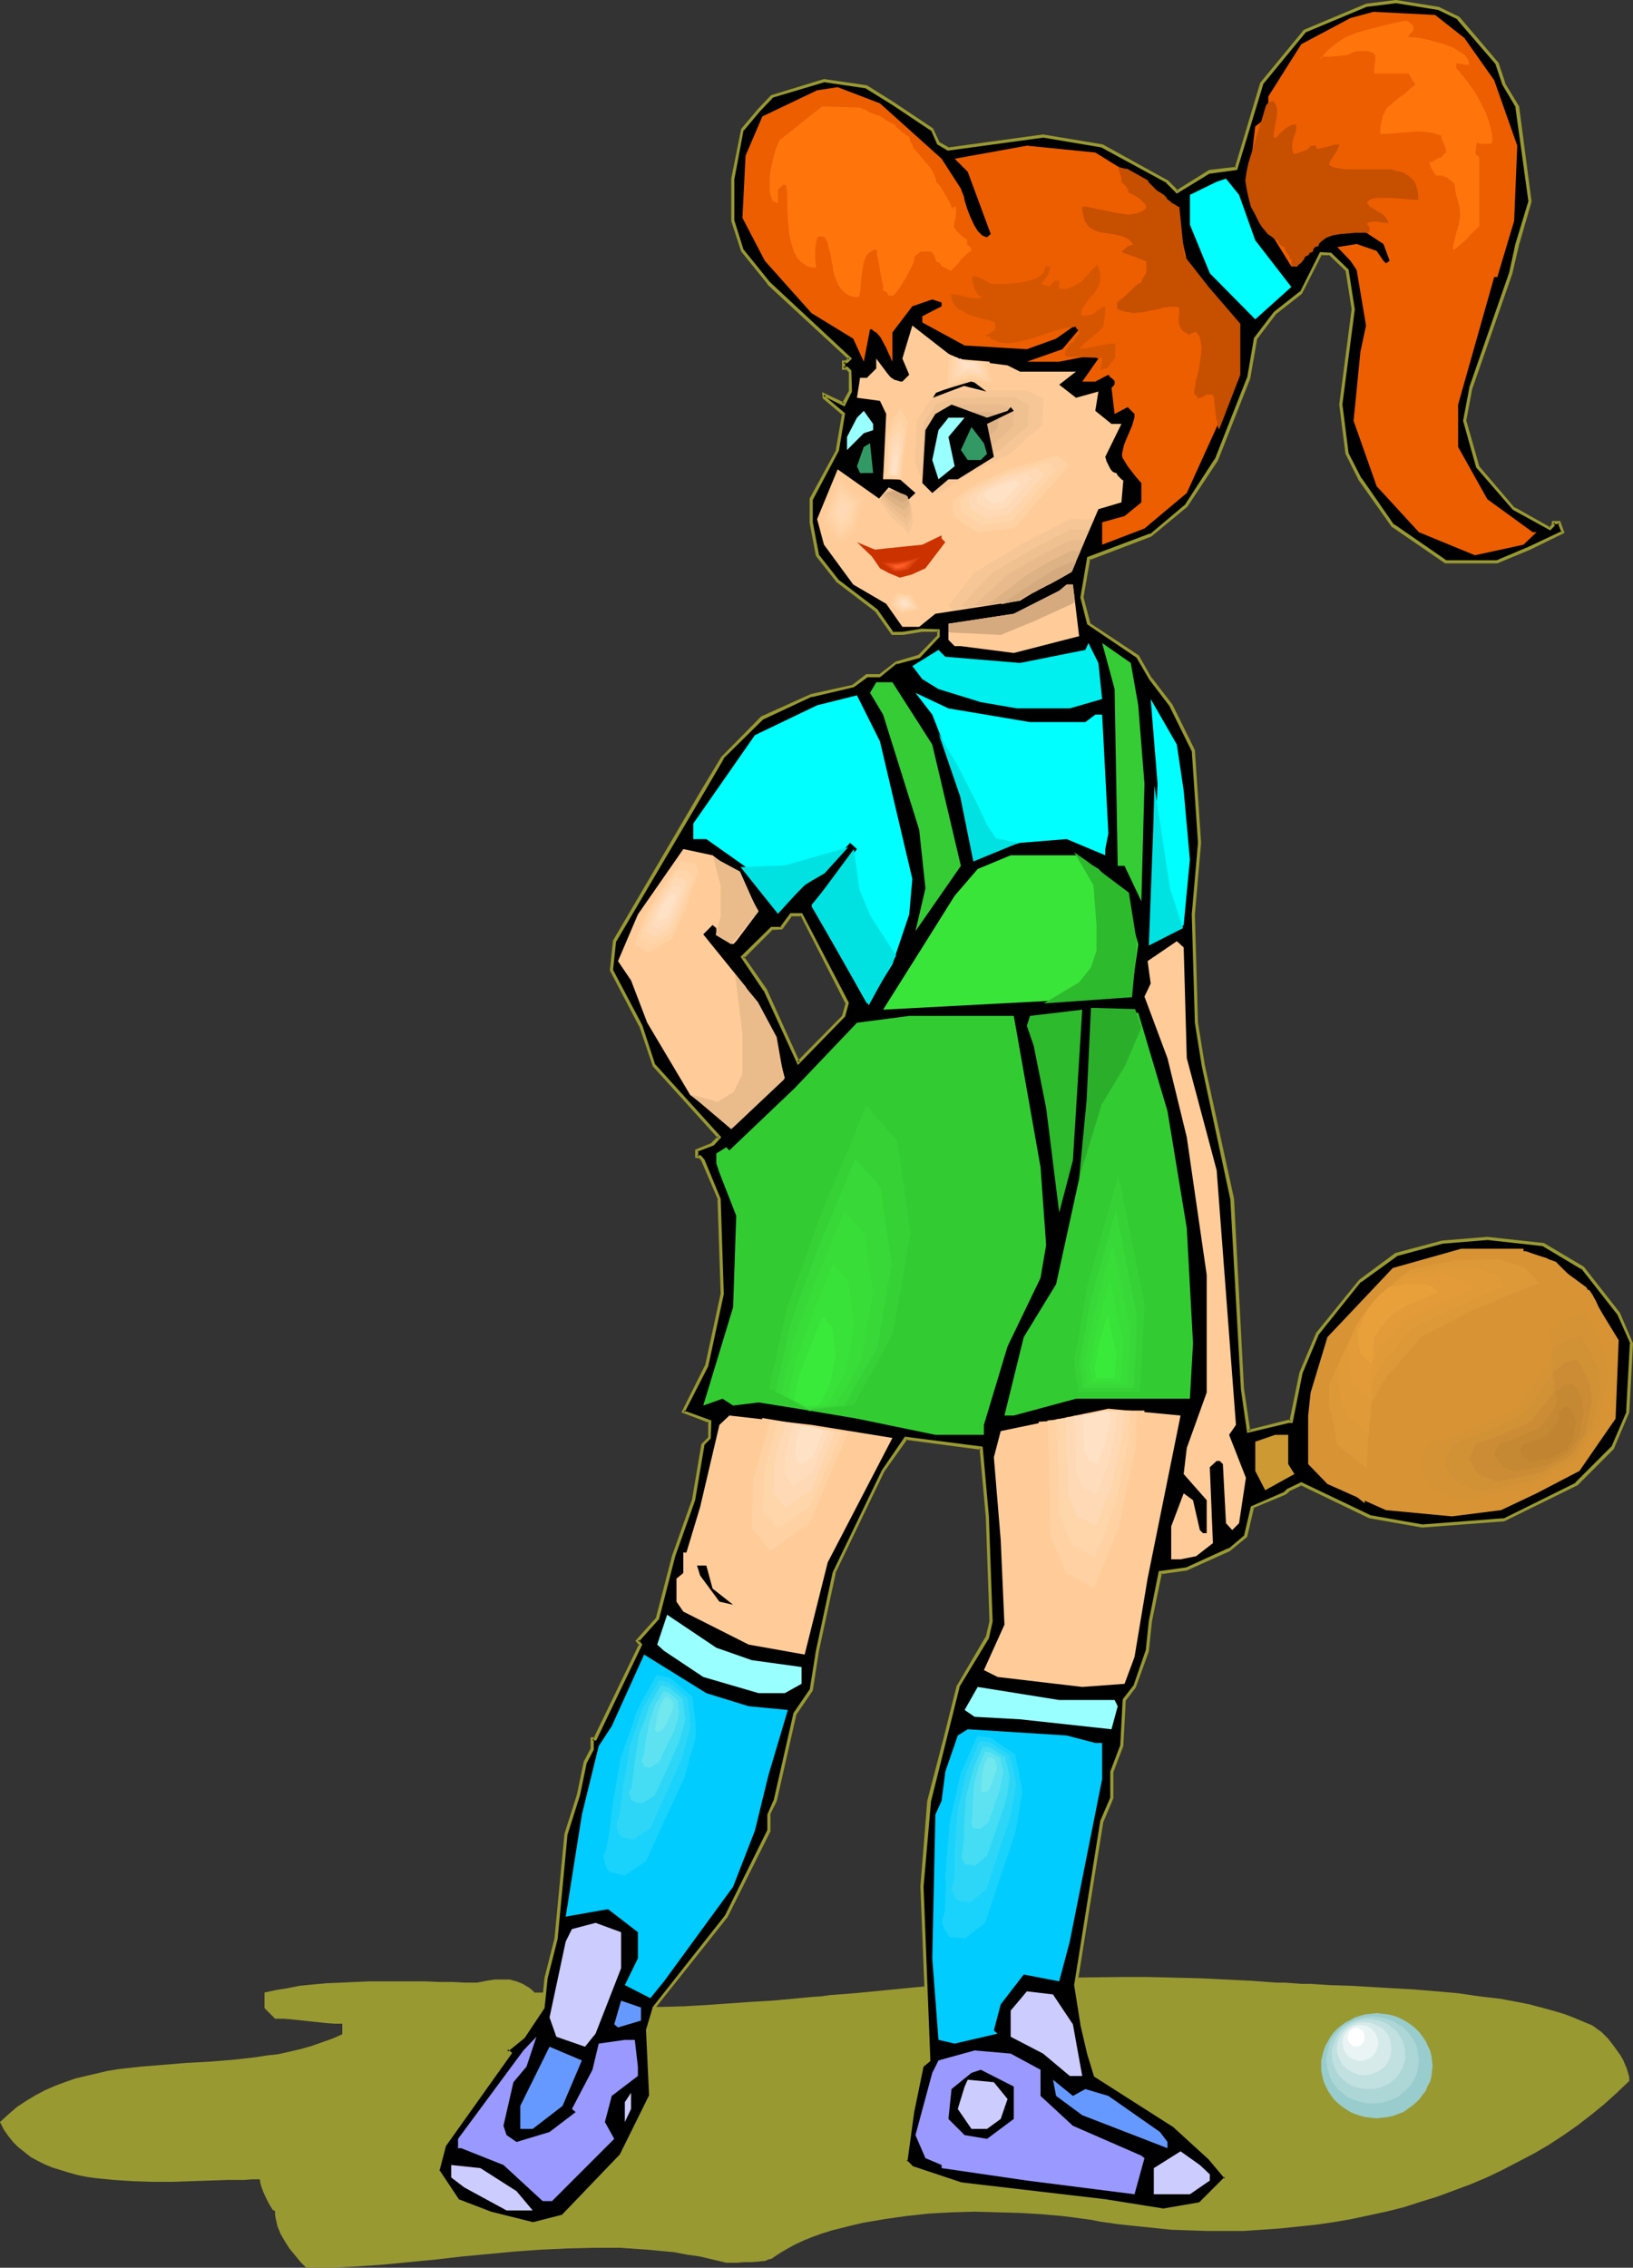 <?xml version="1.0" encoding="UTF-8" standalone="no"?>
<svg
   version="1.0"
   width="112.164mm"
   height="155.754mm"
   id="svg178"
   sodipodi:docname="Girl with Paddle.wmf"
   xmlns:inkscape="http://www.inkscape.org/namespaces/inkscape"
   xmlns:sodipodi="http://sodipodi.sourceforge.net/DTD/sodipodi-0.dtd"
   xmlns="http://www.w3.org/2000/svg"
   xmlns:svg="http://www.w3.org/2000/svg">
  <rect width="100%" height="100%" fill="#333333" stroke="none"/>
  <sodipodi:namedview
     id="namedview178"
     pagecolor="#ffffff"
     bordercolor="#000000"
     borderopacity="0.25"
     inkscape:showpageshadow="2"
     inkscape:pageopacity="0.0"
     inkscape:pagecheckerboard="0"
     inkscape:deskcolor="#d1d1d1"
     inkscape:document-units="mm" />
  <defs
     id="defs1">
    <pattern
       id="WMFhbasepattern"
       patternUnits="userSpaceOnUse"
       width="6"
       height="6"
       x="0"
       y="0" />
  </defs>
  <path
     style="fill:#999932;fill-opacity:1;fill-rule:evenodd;stroke:none"
     d="m 123.915,514.668 h -3.07 l -3.393,-0.162 h -3.393 l -3.554,-0.162 h -7.27 -7.432 l -7.27,0.323 -3.716,0.162 -3.554,0.323 -3.393,0.323 -3.231,0.646 -3.07,0.485 -2.908,0.646 v 4.04 l 2.746,2.747 h 2.1 l 2.1,0.162 4.524,0.485 4.524,0.485 2.262,0.162 h 1.939 v 1.454 1.293 l -2.585,1.131 -2.746,0.97 -2.746,0.97 -2.908,0.808 -2.746,0.646 -2.908,0.646 -2.908,0.323 -3.07,0.485 -5.816,0.646 -5.978,0.485 -6.139,0.323 -5.816,0.485 -5.978,0.485 -5.816,0.646 -2.908,0.485 -2.746,0.646 -2.746,0.646 -2.746,0.646 -2.746,0.97 -2.585,0.97 -2.585,1.131 -2.423,1.293 -2.423,1.454 -2.423,1.616 -2.262,1.939 L 0,550.864 l 0.969,1.939 1.131,1.616 1.292,1.616 1.292,1.293 1.616,1.293 1.616,1.293 1.777,0.97 1.939,0.97 1.939,0.808 2.1,0.646 2.1,0.646 2.262,0.646 2.423,0.485 2.262,0.323 4.847,0.485 5.008,0.323 5.008,0.162 h 5.17 l 4.847,-0.162 4.847,-0.162 4.685,-0.162 h 4.362 l 1.939,-0.162 h 1.939 l 0.162,0.323 v 0.485 l 0.162,0.485 0.162,0.646 0.485,1.293 0.646,1.454 0.646,1.293 0.646,1.131 0.323,0.485 0.162,0.323 0.323,0.162 0.323,0.162 v 0.97 l 0.162,0.97 0.485,2.101 0.808,1.939 1.131,1.939 1.131,1.778 1.454,1.778 1.454,1.778 1.454,1.454 h 6.624 l 6.624,-0.323 6.785,-0.485 6.624,-0.646 6.785,-0.646 6.947,-0.808 13.732,-1.293 6.785,-0.485 6.947,-0.323 6.947,-0.162 h 6.785 l 6.947,0.485 3.393,0.323 3.554,0.323 3.393,0.646 3.393,0.485 3.393,0.808 3.393,0.808 h 2.908 l 1.777,-0.162 h 1.939 l 1.939,-0.162 1.616,-0.162 0.646,-0.323 0.646,-0.162 0.485,-0.162 0.162,-0.162 1.939,-1.293 1.939,-1.131 2.1,-1.131 2.1,-0.97 2.423,-0.97 2.262,-0.808 2.585,-0.808 2.585,-0.646 2.585,-0.646 2.746,-0.646 5.655,-0.97 5.655,-0.808 5.978,-0.646 5.978,-0.323 5.816,-0.162 5.978,0.162 5.816,0.162 5.493,0.323 5.493,0.485 2.585,0.323 2.423,0.323 2.423,0.323 2.423,0.485 4.524,0.646 4.524,0.485 4.685,0.485 4.685,0.485 4.685,0.162 4.685,0.162 h 4.685 4.685 l 4.685,-0.323 4.685,-0.323 4.685,-0.485 4.685,-0.485 4.524,-0.646 4.685,-0.808 4.524,-0.97 4.524,-0.97 4.524,-1.131 4.524,-1.454 4.2,-1.293 4.362,-1.616 4.362,-1.616 4.2,-1.778 4.039,-1.939 4.039,-2.101 4.039,-2.101 3.877,-2.262 3.716,-2.424 3.716,-2.585 3.554,-2.747 3.393,-2.747 3.393,-3.07 3.231,-3.07 v -0.97 l -0.323,-1.131 -0.323,-1.131 -0.485,-1.131 -0.485,-1.131 -0.646,-1.131 -1.616,-2.262 -1.616,-2.101 -0.969,-0.97 -0.808,-0.808 -0.969,-0.646 -0.808,-0.646 -0.808,-0.485 -0.808,-0.323 -1.939,-0.808 -1.939,-0.808 -2.1,-0.808 -2.1,-0.646 -2.262,-0.646 -2.423,-0.646 -2.423,-0.646 -2.423,-0.485 -5.17,-0.97 -5.493,-0.646 -5.493,-0.808 -5.655,-0.485 -5.655,-0.485 -5.816,-0.323 -5.493,-0.323 -5.493,-0.323 -5.17,-0.162 -5.008,-0.323 h -2.262 l -2.262,-0.162 -2.262,-0.162 h -2.1 l -6.624,-0.485 -6.624,-0.323 -6.624,-0.323 -6.785,-0.162 -6.785,-0.162 h -6.785 l -13.571,0.162 -13.571,0.646 -13.571,0.808 -6.785,0.485 -6.785,0.646 -6.624,0.646 -6.624,0.646 -1.777,0.162 -1.939,0.162 -2.1,0.162 -2.262,0.162 -2.262,0.323 -2.423,0.162 -5.17,0.485 -5.331,0.485 -5.493,0.323 -11.471,0.808 -5.655,0.323 -5.655,0.162 h -5.493 -5.331 l -2.423,-0.162 -2.423,-0.162 -2.262,-0.162 -2.262,-0.323 -2.1,-0.323 -1.939,-0.323 -1.939,-0.323 -1.777,-0.485 v -1.454 h -5.331 l -0.646,-0.646 -0.808,-0.646 -0.808,-0.485 -0.808,-0.485 -1.616,-0.646 -1.777,-0.485 h -1.777 -2.1 l -2.1,0.323 z"
     id="path1" />
  <path
     style="fill:#000000;fill-opacity:1;fill-rule:evenodd;stroke:none"
     d="m 219.88,260.485 -11.794,-23.108 h -2.746 l -2.423,3.555 h -2.585 l -7.593,7.595 5.816,8.403 8.563,18.906 11.794,-12.119 z M 378.529,4.686 l 10.178,11.796 1.616,5.333 3.554,5.979 3.231,24.4 -3.231,11.15 -1.777,7.595 -10.178,29.733 -1.777,8.564 3.554,11.796 9.37,11.15 9.209,5.009 0.969,-0.808 v -0.808 h 1.616 l 0.808,2.585 -8.563,4.201 -8.401,3.393 h -13.409 l -13.732,-9.372 -8.401,-11.958 -3.554,-6.625 -1.616,-12.766 3.393,-24.723 -1.777,-10.18 -4.2,-4.201 h -2.585 l -5.008,10.019 -6.785,5.333 -5.17,6.625 -1.616,10.18 -8.401,21.33 -7.755,11.796 -9.37,7.756 -16.156,5.979 -1.616,10.18 1.616,6.787 12.925,8.564 3.231,5.817 5.331,6.787 5.655,11.796 1.777,23.915 -1.777,18.583 0.808,28.117 1.777,11.15 7.593,34.742 2.746,49.285 1.616,10.827 10.178,-2.424 h 0.808 l 2.585,-12.766 4.2,-10.019 11.147,-13.897 9.209,-6.625 11.955,-3.393 11.794,-0.808 14.54,1.616 10.178,5.979 9.37,11.796 3.393,7.756 -0.969,17.775 -4.039,9.372 -9.37,9.372 -18.902,9.372 -21.164,1.616 -13.571,-2.585 -17.771,-8.403 -3.393,1.616 -0.808,0.808 -8.563,3.555 -1.616,7.595 -4.362,3.393 -10.986,5.009 -6.947,1.131 -2.423,12.604 -0.808,7.595 -3.393,9.372 -2.585,3.393 -0.808,11.958 -2.585,6.625 v 6.948 l -2.423,5.979 -6.785,42.498 1.616,10.18 1.616,7.595 1.777,5.817 20.356,12.927 9.37,8.403 4.2,5.009 -6.785,6.948 -9.37,1.616 -15.186,-2.424 -37.481,-4.363 -12.601,-4.201 -1.777,-1.778 1.777,-12.766 2.585,-11.796 1.777,-1.616 -1.777,-45.084 1.777,-22.3 4.2,-16.159 3.231,-13.412 7.593,-12.766 0.969,-4.201 -0.969,-27.309 -1.616,-17.775 -19.548,-2.585 -5.816,8.564 -12.763,26.501 -4.362,20.199 -1.454,10.18 -4.362,6.14 -5.17,22.623 -1.616,3.555 v 4.201 l -10.986,22.3 -18.741,23.592 -1.777,5.979 0.808,16.967 -7.593,15.513 -15.186,15.836 -7.755,1.778 -10.986,-2.585 -8.401,-3.232 -5.17,-7.756 1.777,-6.948 16.802,-23.592 -0.808,-0.808 4.362,-3.555 5.008,-7.595 0.808,-7.756 2.746,-10.18 2.423,-27.147 3.393,-10.18 1.616,-8.403 1.939,-3.393 v -2.747 h 0.808 l 11.794,-24.4 -0.808,-0.97 5.008,-5.817 4.362,-16.159 5.008,-14.543 2.585,-14.382 1.616,-1.778 v -4.201 l -6.785,-2.585 5.978,-11.958 4.2,-18.583 -0.808,-24.562 -4.2,-10.18 -0.808,-0.97 h -0.808 v -1.616 l 4.039,-1.616 1.777,-1.778 -16.964,-18.583 -3.393,-10.342 -7.593,-14.382 0.646,-7.595 23.103,-39.105 5.008,-8.403 10.34,-10.503 12.763,-5.817 10.824,-2.424 3.554,-2.585 h 3.393 l 4.2,-3.393 5.978,-1.616 5.008,-5.333 v -1.454 h -4.2 l -5.17,0.646 h -2.585 l -4.2,-5.979 -10.017,-7.595 -5.331,-6.625 -1.454,-8.564 v -5.979 l 6.785,-12.766 1.454,-9.372 -5.008,-4.201 v -0.808 l 5.008,2.585 1.777,-3.393 v -5.171 l -0.808,-0.808 h -0.969 v -1.778 h 0.969 l 0.808,-0.808 -21.164,-19.553 -6.785,-8.403 -2.423,-7.756 V 46.377 l 2.423,-12.766 4.2,-5.009 3.393,-3.555 13.571,-4.201 11.147,1.778 6.624,4.201 10.34,6.787 1.616,3.555 2.585,1.454 24.557,-3.393 15.348,2.585 16.964,9.372 2.423,2.585 8.563,-5.171 6.785,-0.808 6.785,-21.976 11.147,-13.735 15.833,-6.787 7.755,-0.97 11.147,1.778 z"
     id="path2" />
  <path
     style="fill:#999932;fill-opacity:1;fill-rule:evenodd;stroke:none"
     d="m 220.365,260.323 -12.117,-23.269 h -3.07 l -2.746,3.717 0.485,-0.162 h -2.746 l -7.916,7.756 5.978,8.888 v -0.162 l 8.886,19.391 12.278,-12.604 0.969,-3.555 h -0.808 l -0.969,3.393 0.162,-0.162 -11.794,11.958 0.646,0.162 -8.563,-18.906 -5.978,-8.564 v 0.646 l 7.593,-7.595 -0.323,0.162 2.746,-0.162 2.585,-3.555 -0.323,0.162 h 2.746 l -0.323,-0.323 11.794,23.108 v -0.323 z"
     id="path3" />
  <path
     style="fill:#999932;fill-opacity:1;fill-rule:evenodd;stroke:none"
     d="m 378.368,5.009 h -0.162 l 10.178,11.796 -0.162,-0.162 1.777,5.333 3.554,5.979 -0.162,-0.162 3.393,24.562 v -0.162 l -3.393,11.15 -1.616,7.433 -10.34,29.733 v 0.162 l -1.616,8.564 3.393,12.119 9.532,10.988 9.693,5.333 1.131,-1.131 v -0.97 l -0.323,0.485 h 1.616 l -0.485,-0.323 0.969,2.424 0.162,-0.323 -8.563,4.04 -8.401,3.555 h 0.162 -13.409 0.162 l -13.571,-9.372 v 0.162 l -8.401,-12.119 v 0.162 l -3.393,-6.625 v 0 l -1.616,-12.766 v 0.162 l 3.231,-24.723 -1.616,-10.342 -4.524,-4.363 -2.908,-0.162 -5.17,10.342 v -0.162 l -6.785,5.333 -5.17,6.787 -1.777,10.342 v -0.162 l -8.401,21.33 v -0.162 l -7.755,11.958 0.162,-0.162 -9.209,7.756 v -0.162 l -16.317,6.14 -1.777,10.503 1.777,6.948 12.925,8.726 -0.162,-0.162 3.393,5.817 v 0 l 5.17,6.787 v 0 l 5.816,11.796 v -0.162 l 1.616,23.915 v 0 l -1.616,18.583 v 0 l 0.808,28.117 v 0 l 1.777,11.15 7.432,34.742 v 0 l 2.746,49.285 v 0 l 1.616,11.311 10.824,-2.585 h -0.162 1.131 L 338.14,356.47 v 0 l 4.2,-10.019 v 0 l 10.986,-13.735 v 0.162 l 9.37,-6.787 h -0.162 l 11.955,-3.232 h -0.162 l 11.955,-0.97 h -0.162 l 14.54,1.616 h -0.162 l 10.017,5.979 v -0.162 l 9.37,11.958 v 0 l 3.393,7.595 -0.162,-0.162 -0.969,17.775 0.162,-0.162 -4.039,9.372 v -0.162 l -9.37,9.372 h 0.162 l -18.902,9.372 0.162,-0.162 -21.164,1.616 h 0.162 l -13.732,-2.424 h 0.162 l -17.933,-8.564 -3.716,1.778 -0.808,0.808 v 0 l -8.563,3.717 -1.777,7.595 0.162,-0.162 -4.2,3.555 v -0.162 l -10.986,5.009 v 0 l -7.109,0.97 -2.585,12.927 -0.808,7.756 v -0.162 l -3.231,9.372 v -0.162 l -2.746,3.555 -0.646,12.119 v -0.162 l -2.585,6.787 v 6.948 -0.162 l -2.585,5.979 -6.785,42.66 1.616,10.18 v 0.162 l 1.777,7.595 1.777,5.817 20.518,13.089 -0.162,-0.162 9.37,8.564 v 0 l 4.2,5.009 v -0.485 l -6.785,6.787 0.162,-0.162 -9.37,1.616 h 0.162 l -15.186,-2.424 -37.32,-4.363 v 0 l -12.601,-4.201 0.162,0.162 -1.777,-1.778 0.162,0.485 1.777,-12.927 2.423,-11.796 -0.162,0.162 1.939,-1.616 -1.777,-45.246 v 0 l 1.939,-22.138 v 0 l 4.039,-16.159 3.393,-13.574 -0.162,0.162 7.755,-12.766 0.969,-4.363 -0.969,-27.309 v 0 l -1.616,-18.098 -20.195,-2.585 -5.978,8.726 v 0 l -12.763,26.501 -4.362,20.36 -1.616,10.18 v -0.162 l -4.2,6.14 -5.17,22.784 v -0.162 l -1.616,3.717 v 4.201 -0.162 l -10.986,22.138 v 0 l -18.741,23.754 -1.777,5.979 0.808,17.129 v -0.162 l -7.593,15.351 v 0 l -15.186,15.836 0.162,-0.162 -7.593,1.939 h 0.162 l -10.986,-2.747 v 0 l -8.401,-3.232 0.162,0.162 -5.17,-7.756 v 0.323 l 1.777,-6.787 v 0.162 l 17.125,-24.077 -1.131,-0.97 v 0.646 l 4.362,-3.555 5.17,-7.756 0.808,-7.756 v 0 l 2.585,-10.18 v 0 l 2.585,-27.309 v 0.162 l 3.231,-10.18 v 0 l 1.777,-8.564 v 0.162 l 1.777,-3.393 v -2.909 l -0.323,0.485 h 0.969 l 11.955,-24.885 -0.969,-1.293 v 0.646 l 5.331,-5.979 4.2,-16.321 5.17,-14.543 v 0 l 2.423,-14.382 -0.162,0.162 1.777,-1.778 0.162,-4.686 -7.109,-2.585 0.162,0.485 6.139,-11.958 4.039,-18.745 -0.808,-24.723 -4.2,-10.18 -0.969,-1.131 h -0.969 l 0.323,0.323 v -1.616 l -0.162,0.323 4.2,-1.616 1.939,-2.101 -17.125,-18.906 v 0.162 l -3.393,-10.342 v 0 l -7.593,-14.382 v 0.162 l 0.808,-7.595 v 0.162 l 22.941,-38.943 5.008,-8.564 h -0.162 l 10.501,-10.342 -0.162,0.162 12.763,-5.979 -0.162,0.162 10.986,-2.585 3.554,-2.585 h -0.162 3.393 l 4.362,-3.555 v 0.162 l -0.323,-0.646 -4.362,3.393 0.323,-0.162 h -3.554 l -3.554,2.747 h 0.162 l -10.986,2.424 -12.925,5.817 -10.34,10.503 -5.17,8.564 -22.941,39.105 -0.808,7.756 7.593,14.543 v -0.162 l 3.554,10.503 16.964,18.745 v -0.646 l -1.777,1.778 h 0.162 l -4.362,1.778 v 2.101 l 1.292,0.162 -0.323,-0.162 0.808,0.97 -0.162,-0.162 4.362,10.18 -0.162,-0.162 0.808,24.562 v -0.162 l -4.039,18.745 v -0.162 l -6.139,12.281 7.27,2.747 -0.323,-0.323 v 4.201 -0.162 l -1.777,1.778 -2.423,14.382 v 0 l -5.17,14.543 -4.2,16.159 0.162,-0.162 -5.493,6.14 1.131,1.293 -0.162,-0.485 -11.794,24.4 0.485,-0.162 h -1.292 v 3.07 -0.162 l -1.777,3.393 -1.777,8.564 v 0 l -3.231,10.18 -2.585,27.147 v 0 l -2.585,10.18 v 0 l -0.808,7.756 v -0.162 l -5.008,7.595 v 0 l -4.524,3.555 1.131,1.293 -0.162,-0.646 -16.964,23.754 -1.777,7.11 5.493,7.918 8.401,3.393 h 0.162 l 10.986,2.747 7.916,-1.939 15.348,-15.998 7.755,-15.513 -0.808,-17.129 v 0 l 1.616,-5.817 v 0 l 18.741,-23.592 11.147,-22.3 v -4.363 l -0.162,0.162 1.777,-3.555 5.17,-22.784 v 0.162 l 4.2,-6.14 1.616,-10.342 4.362,-20.199 -0.162,0.162 12.763,-26.501 v 0 l 5.978,-8.403 -0.485,0.162 19.548,2.585 -0.323,-0.485 1.616,17.937 v -0.162 l 0.969,27.309 v -0.162 l -0.969,4.201 v -0.162 l -7.593,12.927 -3.393,13.574 -4.2,16.159 v 0 l -1.777,22.138 v 0.162 l 1.777,45.084 0.162,-0.323 -1.939,1.616 -2.423,11.958 -1.777,13.089 1.939,1.939 12.601,4.201 37.643,4.363 15.186,2.424 9.532,-1.616 7.109,-7.272 -4.362,-5.171 v -0.162 l -9.37,-8.564 -20.518,-12.766 0.162,0.162 -1.616,-5.817 -1.777,-7.595 v 0.162 l -1.616,-10.342 v 0.162 l 6.785,-42.498 v 0.162 l 2.585,-6.14 v -6.948 0.162 l 2.585,-6.787 0.646,-11.958 v 0.162 l 2.585,-3.393 3.393,-9.372 0.808,-7.756 2.585,-12.604 -0.323,0.323 6.785,-0.97 11.147,-5.009 4.524,-3.717 1.777,-7.595 -0.323,0.162 8.563,-3.555 0.969,-0.808 h -0.162 l 3.393,-1.616 h -0.323 l 17.771,8.564 13.732,2.424 21.326,-1.616 19.064,-9.372 9.37,-9.372 4.039,-9.534 0.969,-17.937 -3.393,-7.918 -9.37,-11.958 -10.34,-6.14 -14.702,-1.616 -11.794,0.97 -12.117,3.232 -9.37,6.948 -11.147,13.735 -4.362,10.342 -2.585,12.604 0.485,-0.323 h -0.808 l -10.34,2.585 0.485,0.323 -1.616,-10.988 v 0.162 l -2.585,-49.285 v -0.162 l -7.593,-34.742 -1.777,-10.988 v 0 l -0.808,-28.117 v 0.162 l 1.616,-18.745 v 0 l -1.616,-24.077 -5.816,-11.796 -5.331,-6.948 v 0.162 l -3.393,-5.979 -12.925,-8.564 0.323,0.162 -1.777,-6.787 v 0.162 l 1.777,-10.18 -0.323,0.485 16.156,-6.14 9.37,-7.756 7.916,-11.958 8.401,-21.33 1.777,-10.18 -0.162,0.162 5.17,-6.787 -0.162,0.162 6.785,-5.333 5.17,-10.18 -0.323,0.162 h 2.585 -0.323 l 4.362,4.201 -0.162,-0.323 1.616,10.18 v -0.162 l -3.231,24.885 1.616,12.766 3.393,6.787 v 0 l 8.563,12.119 13.894,9.534 h 13.571 l 8.563,-3.555 8.886,-4.363 -1.131,-3.07 h -2.1 l -0.162,1.131 0.162,-0.162 -0.969,0.808 0.485,-0.162 -9.209,-5.171 v 0.162 l -9.37,-10.988 0.162,0.162 -3.393,-11.958 v 0.162 l 1.616,-8.564 v 0.162 l 10.34,-29.733 1.777,-7.595 3.231,-11.15 -3.231,-24.723 -3.716,-6.14 0.162,0.162 -1.777,-5.333 -10.178,-11.958 z"
     id="path4" />
  <path
     style="fill:#999932;fill-opacity:1;fill-rule:evenodd;stroke:none"
     d="m 232.804,172.418 5.978,-1.616 5.17,-5.494 v -1.939 l -4.524,-0.162 h -0.162 l -5.008,0.808 v 0 h -2.585 l 0.323,0.162 -4.2,-5.979 -10.178,-7.756 0.162,0.162 -5.331,-6.787 0.162,0.162 -1.616,-8.403 v 0 -5.979 0.162 l 6.785,-12.766 1.616,-9.695 -5.17,-4.363 v 0.323 -0.808 l -0.485,0.323 5.493,2.747 1.939,-3.878 -0.162,-5.494 -0.969,-0.97 h -1.131 l 0.485,0.485 v -1.778 l -0.485,0.485 1.131,-0.162 1.131,-1.131 -21.326,-19.876 v 0 l -6.785,-8.403 v 0.162 l -2.423,-7.756 v 0.162 -10.988 0.162 l 2.423,-12.927 v 0.323 l 4.2,-5.009 3.393,-3.555 h -0.162 l 13.571,-4.04 h -0.162 l 10.986,1.616 h -0.162 l 6.785,4.201 10.178,6.787 v -0.162 l 1.616,3.717 2.746,1.616 24.88,-3.393 h -0.162 l 15.348,2.585 h -0.162 l 16.964,9.211 h -0.162 l 2.746,2.747 8.724,-5.333 -0.162,0.162 7.109,-0.97 6.785,-22.3 -0.162,0.162 11.309,-13.735 -0.162,0.162 15.833,-6.625 v 0 l 7.755,-0.97 h -0.162 l 10.986,1.778 v 0 l 5.008,2.424 0.485,-0.646 -5.331,-2.585 L 362.374,0 354.619,0.97 338.463,7.756 327.154,21.492 l -6.624,22.138 0.323,-0.323 -6.947,0.808 -8.563,5.333 h 0.485 l -2.585,-2.585 -16.964,-9.372 -15.51,-2.585 -24.718,3.393 h 0.323 l -2.585,-1.454 0.162,0.162 -1.777,-3.717 -10.178,-6.787 -6.947,-4.363 -11.147,-1.616 -13.732,4.201 -3.393,3.555 -4.362,5.171 -2.585,12.927 v 10.988 l 2.585,7.918 6.785,8.403 v 0.162 l 21.164,19.553 v -0.646 l -0.808,0.808 h 0.323 -1.292 v 2.424 h 1.292 l -0.323,-0.162 0.808,0.808 v -0.162 5.171 -0.162 l -1.777,3.232 0.646,-0.162 -5.816,-2.747 0.162,1.616 5.17,4.363 -0.162,-0.323 -1.616,9.372 0.162,-0.162 -6.947,12.766 v 6.302 l 1.616,8.564 5.331,6.787 10.178,7.756 -0.162,-0.162 4.362,6.14 h 2.746 0.162 l 5.008,-0.808 v 0 h 4.2 l -0.323,-0.323 v 1.454 -0.162 l -5.008,5.171 0.162,-0.162 -5.978,1.778 z"
     id="path5" />
  <path
     style="fill:#ed5e00;fill-opacity:1;fill-rule:evenodd;stroke:none"
     d="m 380.145,9.857 7.755,10.988 5.978,16.967 -0.808,19.553 -4.362,14.543 h -0.808 l -9.37,33.126 v 10.988 l 7.593,13.574 11.794,8.564 h 0.969 l -3.393,3.232 -12.601,2.747 -14.54,-5.979 -10.986,-11.958 -5.978,-16.967 1.777,-17.937 1.454,-6.787 -2.423,-14.382 -1.616,-2.424 -3.393,-3.555 5.008,-0.808 5.17,1.778 1.777,2.585 0.646,0.646 0.969,-0.646 -1.616,-4.363 -5.17,-3.393 -8.563,0.808 -5.816,4.363 -2.746,3.232 v 0.808 h -1.616 l -9.37,-15.19 -1.616,-7.595 1.616,-13.574 3.393,-2.585 v -5.171 l 8.563,-13.574 12.763,-6.787 5.978,-1.616 15.994,0.808 z"
     id="path6" />
  <path
     style="fill:#ffcc99;fill-opacity:1;fill-rule:evenodd;stroke:none"
     d="m 291.611,124.748 -0.485,5.656 -5.978,1.778 -6.624,15.351 -13.732,8.403 -21.972,3.393 -4.2,3.393 h -4.362 l -4.2,-5.979 -8.563,-5.009 -7.593,-10.342 -1.777,-6.625 5.331,-12.927 10.986,7.756 2.423,-2.585 4.2,3.393 2.585,-2.424 -4.039,-3.555 h -4.362 l 0.808,-16.967 -1.616,-3.393 -5.978,-0.808 0.808,-5.171 h 1.777 l 2.423,-2.424 v -2.585 l 1.454,1.939 1.454,1.939 0.808,0.97 0.969,0.646 1.131,0.323 0.485,0.162 h 0.485 l 1.777,-1.778 -1.777,-4.201 2.585,-8.564 10.986,8.564 13.732,1.778 3.231,1.616 h 14.54 l -4.362,3.393 4.362,3.393 5.816,-1.616 -0.808,5.009 4.2,3.393 h 2.585 l -4.2,8.564 0.162,0.485 0.162,0.646 0.646,1.293 0.323,0.646 0.485,0.646 0.485,0.323 0.646,0.162 0.162,0.323 0.162,0.323 0.485,0.485 0.485,0.485 z"
     id="path7" />
  <path
     style="fill:#ffcc99;fill-opacity:1;fill-rule:evenodd;stroke:none"
     d="m 228.281,131.05 -0.485,-1.131 2.908,-3.393 5.008,2.909 1.292,2.747 0.485,5.009 -1.131,3.555 -5.493,-5.656 z"
     id="path8" />
  <path
     style="fill:#f7c696;fill-opacity:1;fill-rule:evenodd;stroke:none"
     d="m 228.604,130.404 -0.162,-0.485 v -0.485 l 2.585,-2.747 2.262,1.293 1.131,0.646 1.131,0.646 0.646,1.131 0.485,1.131 0.162,2.101 0.162,2.101 -0.485,1.454 -0.646,1.454 -2.423,-2.424 -2.423,-2.262 -1.131,-1.778 z"
     id="path9" />
  <path
     style="fill:#efc191;fill-opacity:1;fill-rule:evenodd;stroke:none"
     d="m 228.927,129.919 v -0.485 l -0.162,-0.485 2.585,-2.101 4.2,2.101 0.323,0.97 0.485,0.97 0.162,1.616 0.162,1.616 -0.646,1.293 -0.485,1.131 -1.131,-0.97 -0.969,-0.97 -2.262,-1.939 -1.131,-1.454 z"
     id="path10" />
  <path
     style="fill:#e8ba8c;fill-opacity:1;fill-rule:evenodd;stroke:none"
     d="m 229.412,129.273 -0.162,-0.646 2.423,-1.616 3.554,1.778 0.969,1.454 v 2.585 l -0.485,0.808 -0.646,0.97 -3.877,-3.232 -0.808,-1.131 z"
     id="path11" />
  <path
     style="fill:#ddb284;fill-opacity:1;fill-rule:evenodd;stroke:none"
     d="m 229.735,128.627 v -0.162 l -0.162,-0.162 2.423,-0.97 1.616,0.646 1.454,0.646 0.485,0.485 0.323,0.485 v 0.97 l -0.162,0.808 -0.485,0.485 -0.646,0.485 -1.616,-0.97 -1.616,-1.131 z"
     id="path12" />
  <path
     style="fill:#d6aa7f;fill-opacity:1;fill-rule:evenodd;stroke:none"
     d="m 230.22,127.98 v -0.162 l 1.939,-0.323 2.908,0.97 0.646,0.485 -0.323,0.97 -1.131,0.485 -2.908,-1.616 z"
     id="path13" />
  <path
     style="fill:#ed5e00;fill-opacity:1;fill-rule:evenodd;stroke:none"
     d="m 244.437,41.206 5.008,7.756 0.162,0.485 0.323,0.808 0.323,0.808 0.162,0.97 0.646,2.101 0.808,2.101 0.969,2.101 0.485,0.808 0.485,0.808 0.646,0.646 0.485,0.485 0.646,0.323 0.646,0.162 0.969,-0.808 -5.978,-16.159 -3.393,-3.393 18.741,-3.393 17.771,1.778 17.771,10.988 3.393,5.171 2.585,11.958 10.986,14.382 2.585,1.616 v 14.382 l -13.571,29.894 -10.986,9.211 -10.986,4.201 v -5.817 l 5.816,-1.616 4.362,-3.555 v -5.009 l -1.292,-1.454 -1.131,-1.454 -1.131,-1.454 -0.969,-1.616 -0.323,-0.485 -0.162,-0.485 v -0.646 l 0.162,-0.808 0.323,-1.454 0.646,-1.616 1.454,-3.393 0.485,-1.616 0.162,-0.646 v -0.808 l -1.777,-1.778 -3.393,1.778 -0.808,-6.787 0.485,-0.485 0.323,-0.485 v -0.485 -0.323 l -0.323,-0.323 -0.323,-0.323 -0.485,-0.323 -0.485,-0.646 -3.393,1.778 h -3.393 l 4.2,-5.979 -1.777,-0.808 -8.401,1.616 H 266.57 l 9.209,-3.232 5.17,-6.14 -0.808,-0.808 -5.978,4.201 -7.593,2.747 -16.156,-0.97 -10.986,-5.979 v -1.616 l 5.008,-2.585 v -0.97 l -2.423,-0.808 -5.17,1.778 -5.17,6.787 v 7.595 l -0.162,-0.323 -0.323,-0.646 v -0.162 l -0.162,-0.323 -0.323,-0.646 -0.646,-1.454 -1.454,-2.747 -0.969,-1.131 -0.485,-0.323 -0.485,-0.323 -0.323,-0.323 h -0.485 l -1.616,8.403 -2.746,-5.979 -10.824,-6.625 -12.117,-13.574 -5.816,-11.15 0.808,-16.159 4.362,-10.18 14.217,-6.787 5.331,-0.808 10.986,4.201 z"
     id="path14" />
  <path
     style="fill:#00ffff;fill-opacity:1;fill-rule:evenodd;stroke:none"
     d="m 325.862,62.374 9.37,12.119 -9.37,8.403 -11.794,-11.958 -5.17,-12.604 V 50.578 l 6.947,-3.393 2.423,-0.808 3.393,4.201 z"
     id="path15" />
  <path
     style="fill:#99ffff;fill-opacity:1;fill-rule:evenodd;stroke:none"
     d="m 226.665,111.659 -2.423,0.808 -4.362,4.363 v -3.393 l 2.585,-5.009 1.777,-1.778 2.423,3.393 z"
     id="path16" />
  <path
     style="fill:#329965;fill-opacity:1;fill-rule:evenodd;stroke:none"
     d="m 223.273,122.809 -0.808,-1.778 1.777,-5.009 1.616,-0.97 0.808,7.756 z"
     id="path17" />
  <path
     style="fill:#cc3200;fill-opacity:1;fill-rule:evenodd;stroke:none"
     d="m 245.406,140.746 -5.17,6.787 -3.554,1.616 -3.07,0.808 -2.746,-1.131 -2.423,-1.293 -2.1,-3.07 -3.877,-3.717 4.685,1.939 2.908,-0.323 9.37,-0.97 5.008,-2.424 v 0.808 z"
     id="path18" />
  <path
     style="fill:#ffcc99;fill-opacity:1;fill-rule:evenodd;stroke:none"
     d="m 280.141,165.146 -16.964,4.363 -13.732,-1.778 h -1.616 l -1.616,-1.616 v -4.201 l 16.964,-2.585 11.794,-5.979 1.939,-1.616 h 1.616 z"
     id="path19" />
  <path
     style="fill:#00efef;fill-opacity:1;fill-rule:evenodd;stroke:none"
     d="m 286.118,181.467 -8.401,2.424 h -13.732 l -9.37,-1.616 -10.986,-3.393 -4.2,-2.585 -2.585,-3.393 6.785,-4.201 1.777,1.778 19.387,1.616 16.964,-3.393 0.808,-1.778 2.585,5.171 z"
     id="path20" />
  <path
     style="fill:#35cc35;fill-opacity:1;fill-rule:evenodd;stroke:none"
     d="m 295.489,183.083 1.616,20.36 -0.808,30.541 -4.362,-9.211 h -1.777 l -0.808,-45.892 -3.231,-11.958 7.432,5.171 z"
     id="path21" />
  <path
     style="fill:#35cc35;fill-opacity:1;fill-rule:evenodd;stroke:none"
     d="m 242.013,193.263 7.432,31.51 -11.794,16.967 2.585,-11.15 -1.616,-15.19 -9.37,-29.894 -3.393,-5.656 1.616,-2.747 h 4.2 z"
     id="path22" />
  <path
     style="fill:#00ffff;fill-opacity:1;fill-rule:evenodd;stroke:none"
     d="m 267.378,187.446 h 14.379 l 2.585,-1.939 h 1.777 l 1.616,30.864 -0.808,4.04 v 1.616 l -10.017,-4.201 -12.117,0.97 -10.986,3.232 -0.808,1.131 -2.585,-16.159 -8.401,-21.492 -4.362,-5.656 8.563,4.04 z"
     id="path23" />
  <path
     style="fill:#00ffff;fill-opacity:1;fill-rule:evenodd;stroke:none"
     d="m 236.843,228.167 -0.808,9.211 -4.362,12.927 -5.816,9.372 -0.808,0.808 -14.379,-25.531 11.794,-14.543 -1.777,-1.616 -6.785,7.595 -5.008,3.393 -5.978,5.979 h -1.777 l -6.785,-10.18 -10.986,-7.756 h -3.393 v -4.04 l 15.994,-22.946 16.156,-7.756 10.34,-2.585 5.978,11.958 z"
     id="path24" />
  <path
     style="fill:#00ffff;fill-opacity:1;fill-rule:evenodd;stroke:none"
     d="m 307.283,205.221 1.616,17.937 -1.616,16.967 -0.808,0.808 -7.755,3.393 1.777,-40.883 -1.777,-21.976 6.785,11.796 z"
     id="path25" />
  <path
     style="fill:#ffcc99;fill-opacity:1;fill-rule:evenodd;stroke:none"
     d="m 191.769,227.197 5.17,9.372 -5.816,7.756 -0.808,0.808 -4.362,-2.585 v -1.616 l -0.969,-0.808 -2.423,2.424 10.986,13.574 7.593,13.735 2.585,10.019 -13.409,12.766 -11.147,-8.403 -11.147,-18.745 -4.2,-10.988 -3.393,-5.009 5.17,-12.119 11.794,-16.967 7.593,1.616 z"
     id="path26" />
  <path
     style="fill:#3ae53a;fill-opacity:1;fill-rule:evenodd;stroke:none"
     d="m 285.149,225.581 6.785,6.948 3.554,12.604 -1.939,13.574 -64.3,3.393 10.178,-16.159 8.401,-13.412 5.978,-6.948 8.563,-3.555 h 16.964 z"
     id="path27" />
  <path
     style="fill:#ffcc99;fill-opacity:1;fill-rule:evenodd;stroke:none"
     d="m 308.09,274.705 7.755,29.086 5.008,66.091 -1.777,2.585 4.362,11.15 -1.777,11.796 -1.777,1.778 -1.616,-1.778 -0.808,-15.351 -0.808,-0.808 h -0.808 l -1.777,1.616 0.808,19.714 -4.362,3.393 -4.039,0.808 h -2.423 v -8.564 l 3.231,-8.564 2.423,1.778 1.777,7.756 0.808,0.808 h 0.969 v -8.564 l -5.978,-6.787 0.808,-6.787 5.17,-14.382 v -30.541 l -5.17,-35.712 -5.008,-20.522 -5.978,-15.998 1.616,-3.393 -0.808,-5.817 7.593,-5.171 1.777,1.616 z"
     id="path28" />
  <path
     style="fill:#2dba2d;fill-opacity:1;fill-rule:evenodd;stroke:none"
     d="m 274.971,314.779 -3.393,-27.147 -3.231,-16.159 -1.777,-5.171 0.808,-2.585 13.571,-1.616 -2.423,39.105 z"
     id="path29" />
  <path
     style="fill:#32cc32;fill-opacity:1;fill-rule:evenodd;stroke:none"
     d="m 295.489,262.909 7.593,25.531 5.008,30.379 1.616,29.894 -0.808,14.382 h -29.565 l -16.156,4.363 h -2.423 l 5.008,-20.36 8.401,-13.735 7.593,-34.742 v -1.616 l -0.808,-0.808 h 0.808 l 2.585,-23.108 v -10.18 l 1.777,-0.808 6.624,0.808 z"
     id="path30" />
  <path
     style="fill:#32cc32;fill-opacity:1;fill-rule:evenodd;stroke:none"
     d="m 270.124,302.983 1.454,20.199 -1.454,8.564 -8.563,17.775 -6.139,20.36 v 2.585 h -12.601 l -20.356,-4.201 -15.348,-2.585 -10.178,-1.616 -6.624,0.808 -2.746,-1.778 -5.008,1.778 7.755,-25.531 0.808,-23.754 -4.362,-11.15 -0.808,-2.424 v -2.585 l 2.585,-1.616 0.808,0.808 16.964,-16.159 16.156,-16.967 13.571,-1.778 h 27.142 z"
     id="path31" />
  <path
     style="fill:#d89335;fill-opacity:1;fill-rule:evenodd;stroke:none"
     d="m 395.493,324.798 5.978,1.778 10.34,7.595 8.401,13.735 -0.808,20.36 -9.37,13.574 -11.147,5.817 -9.209,4.363 -12.763,1.616 -17.125,-1.616 -15.186,-6.787 -5.008,-5.171 V 367.458 l 0.646,-5.979 4.362,-14.382 16.964,-17.937 17.771,-5.009 h 16.156 z"
     id="path32" />
  <path
     style="fill:#ffcc99;fill-opacity:1;fill-rule:evenodd;stroke:none"
     d="m 297.912,409.795 -3.393,20.36 -2.585,6.948 -10.986,0.808 -21.972,-2.585 -3.554,-1.778 5.331,-11.796 -0.969,-21.976 -1.777,-21.492 1.777,-6.787 27.949,-5.817 18.741,1.778 z"
     id="path33" />
  <path
     style="fill:#ffcc99;fill-opacity:1;fill-rule:evenodd;stroke:none"
     d="m 231.674,373.275 -16.802,32.318 -5.978,23.915 -14.54,-2.585 -16.964,-8.564 -1.777,-2.585 v -5.979 l 1.777,-1.454 v -5.332 h 0.808 l 3.554,-11.796 5.008,-21.33 2.585,-2.424 21.326,2.424 z"
     id="path34" />
  <path
     style="fill:#cc9932;fill-opacity:1;fill-rule:evenodd;stroke:none"
     d="m 334.424,380.062 1.616,2.585 -7.593,4.201 -2.585,-5.009 v -7.595 l 5.17,-1.778 h 3.393 z"
     id="path35" />
  <path
     style="fill:#000000;fill-opacity:1;fill-rule:evenodd;stroke:none"
     d="m 184.983,412.381 5.331,4.201 -3.554,-0.808 -5.008,-6.787 -0.808,-2.585 h 2.423 z"
     id="path36" />
  <path
     style="fill:#99ffff;fill-opacity:1;fill-rule:evenodd;stroke:none"
     d="m 195.162,430.964 12.925,1.778 v 4.363 l -4.362,2.424 h -6.785 l -14.379,-4.201 -10.178,-6.787 -1.777,-1.616 2.585,-7.756 12.763,8.564 z"
     id="path37" />
  <path
     style="fill:#00ccff;fill-opacity:1;fill-rule:evenodd;stroke:none"
     d="m 194.354,442.921 10.178,0.97 -5.008,16.805 -3.554,14.543 -5.655,14.543 -17.933,24.562 -3.554,4.363 -6.624,-3.393 3.393,-6.948 v -6.787 l -7.755,-5.979 -10.986,1.939 4.2,-26.501 4.362,-17.775 3.393,-5.171 8.401,-18.583 16.156,10.019 z"
     id="path38" />
  <path
     style="fill:#99ffff;fill-opacity:1;fill-rule:evenodd;stroke:none"
     d="m 289.35,441.305 0.808,1.616 -1.616,5.979 -23.749,-2.585 -11.794,-0.646 -2.585,-1.778 3.393,-5.979 21.164,3.393 z"
     id="path39" />
  <path
     style="fill:#00ccff;fill-opacity:1;fill-rule:evenodd;stroke:none"
     d="m 284.341,452.455 h 1.777 v 9.372 l -8.401,42.175 -2.746,10.342 -9.209,-1.778 -5.978,7.756 -1.777,6.787 0.969,0.808 -11.147,2.585 -4.2,-0.97 -1.616,-21.168 0.808,-37.328 1.616,-3.555 0.969,-7.595 3.231,-9.372 2.585,-1.616 25.688,1.616 z"
     id="path40" />
  <path
     style="fill:#ccccff;fill-opacity:1;fill-rule:evenodd;stroke:none"
     d="m 161.234,510.951 -6.624,16.967 -2.746,3.393 -7.432,-2.585 -1.777,-5.009 4.2,-19.714 1.616,-3.232 6.139,-1.616 6.624,2.424 z"
     id="path41" />
  <path
     style="fill:#ccccff;fill-opacity:1;fill-rule:evenodd;stroke:none"
     d="m 278.525,525.494 2.423,13.412 h -3.231 l -6.947,-5.817 -8.401,-4.363 v -6.787 l 4.2,-5.009 6.785,0.808 z"
     id="path42" />
  <path
     style="fill:#6699ff;fill-opacity:1;fill-rule:evenodd;stroke:none"
     d="m 166.404,524.525 -5.978,1.778 -0.969,-0.808 1.777,-6.14 5.17,1.778 z"
     id="path43" />
  <path
     style="fill:#9999ff;fill-opacity:1;fill-rule:evenodd;stroke:none"
     d="m 133.285,540.522 -2.585,11.311 0.808,2.424 2.585,1.778 8.563,-2.585 6.785,-5.171 -0.969,-0.808 5.331,-10.18 1.616,-6.787 6.785,-0.97 h 2.585 l 0.808,6.948 v 2.424 l -6.785,5.171 -1.777,6.787 2.423,4.363 -16.156,16.159 h -2.423 l -10.178,-9.372 -10.986,-4.363 h -0.808 v -2.424 l 16.964,-22.946 3.393,-3.555 -2.585,7.756 z"
     id="path44" />
  <path
     style="fill:#6699ff;fill-opacity:1;fill-rule:evenodd;stroke:none"
     d="m 146.048,546.663 -7.755,5.979 h -3.231 v -5.979 l 7.593,-15.351 8.401,3.555 z"
     id="path45" />
  <path
     style="fill:#9999ff;fill-opacity:1;fill-rule:evenodd;stroke:none"
     d="m 270.124,537.29 v 6.787 l 8.401,7.756 17.771,7.756 0.808,0.646 -2.585,9.372 -27.949,-3.555 -22.133,-3.232 v -0.808 l -4.2,-1.778 -2.585,-5.979 4.362,-16.159 1.616,-3.232 9.37,-2.585 9.37,0.808 z"
     id="path46" />
  <path
     style="fill:#000000;fill-opacity:1;fill-rule:evenodd;stroke:none"
     d="m 263.177,550.056 -6.947,5.171 -5.816,-0.97 -4.2,-4.201 0.808,-7.756 5.17,-4.201 2.423,-0.808 8.563,4.363 z"
     id="path47" />
  <path
     style="fill:#ccccff;fill-opacity:1;fill-rule:evenodd;stroke:none"
     d="m 261.562,544.885 -1.777,5.171 -3.554,2.585 h -4.039 l -3.554,-5.171 1.777,-5.817 0.808,-1.778 6.785,0.646 z"
     id="path48" />
  <path
     style="fill:#6699ff;fill-opacity:1;fill-rule:evenodd;stroke:none"
     d="m 281.756,542.3 5.978,1.778 13.409,9.372 1.939,2.585 v 1.616 l -22.133,-8.564 -6.785,-5.009 -0.808,-4.201 5.17,4.201 z"
     id="path49" />
  <path
     style="fill:#ccccff;fill-opacity:1;fill-rule:evenodd;stroke:none"
     d="m 162.204,550.864 v -5.171 l 1.616,-2.424 v 4.201 z"
     id="path50" />
  <path
     style="fill:#ccccff;fill-opacity:1;fill-rule:evenodd;stroke:none"
     d="m 314.068,564.438 v 1.616 l -5.17,3.555 h -9.37 v -6.787 l 6.947,-4.363 5.008,3.555 z"
     id="path51" />
  <path
     style="fill:#ccccff;fill-opacity:1;fill-rule:evenodd;stroke:none"
     d="m 134.093,568.801 4.2,5.009 h -6.785 l -10.986,-5.979 -3.393,-2.585 v -3.232 l 7.593,0.808 z"
     id="path52" />
  <path
     style="fill:#ffcc99;fill-opacity:1;fill-rule:evenodd;stroke:none"
     d="m 245.083,130.404 5.331,-4.04 11.955,-5.656 15.186,-4.04 2.908,3.07 -7.27,8.564 -9.047,10.503 -11.147,1.454 -7.593,-5.009 z"
     id="path53" />
  <path
     style="fill:#ffd1a3;fill-opacity:1;fill-rule:evenodd;stroke:none"
     d="m 247.345,129.919 4.524,-3.393 2.423,-1.293 2.585,-1.131 5.008,-2.424 6.462,-1.616 3.07,-0.97 3.231,-0.808 1.454,1.293 1.292,1.293 -3.07,3.555 -3.231,3.717 -3.877,4.525 -3.716,4.363 -2.423,0.323 -2.423,0.323 -4.685,0.646 -3.393,-2.101 -3.07,-2.262 -0.162,-1.939 z"
     id="path54" />
  <path
     style="fill:#ffd6aa;fill-opacity:1;fill-rule:evenodd;stroke:none"
     d="m 249.283,129.434 3.877,-2.747 4.2,-1.939 4.039,-1.939 2.585,-0.808 2.746,-0.646 5.17,-1.454 2.262,2.101 -5.17,5.979 -3.07,3.717 -3.393,3.717 -7.755,0.97 -2.585,-1.778 -2.746,-1.616 v -1.778 z"
     id="path55" />
  <path
     style="fill:#ffd8b5;fill-opacity:1;fill-rule:evenodd;stroke:none"
     d="m 251.545,128.95 1.454,-0.97 1.454,-1.131 3.231,-1.616 3.231,-1.616 4.2,-0.97 4.2,-1.131 0.808,0.808 0.808,0.808 -1.939,2.424 -2.1,2.424 -5.008,5.656 -3.07,0.323 -1.454,0.323 -1.616,0.162 -2.1,-1.293 -2.1,-1.454 z"
     id="path56" />
  <path
     style="fill:#ffddbc;fill-opacity:1;fill-rule:evenodd;stroke:none"
     d="m 253.645,128.627 0.969,-0.808 1.131,-0.808 2.423,-1.131 2.423,-1.131 2.908,-0.808 2.908,-0.808 1.292,1.131 -1.454,1.778 -1.454,1.616 -1.777,2.101 -1.777,2.101 -4.524,0.646 -1.454,-0.97 -1.616,-0.97 v -0.97 z"
     id="path57" />
  <path
     style="fill:#ffe2c6;fill-opacity:1;fill-rule:evenodd;stroke:none"
     d="m 255.746,128.142 1.292,-1.131 2.908,-1.293 3.716,-0.97 0.808,0.808 -1.777,2.101 -2.262,2.585 -2.746,0.323 -1.939,-1.293 z"
     id="path58" />
  <path
     style="fill:#ffcc99;fill-opacity:1;fill-rule:evenodd;stroke:none"
     d="m 242.821,157.39 0.323,1.616 21.487,-3.07 13.894,-8.726 6.462,-15.028 -7.109,-0.323 -14.702,7.433 -14.702,9.049 z"
     id="path59" />
  <path
     style="fill:#f7c696;fill-opacity:1;fill-rule:evenodd;stroke:none"
     d="m 246.214,157.228 0.646,0.646 0.485,0.485 9.693,-1.778 9.532,-1.778 5.978,-3.717 5.816,-3.555 2.746,-6.464 2.908,-6.302 h -3.07 l -2.908,-0.162 -12.601,6.464 -12.601,7.595 -3.231,4.201 z"
     id="path60" />
  <path
     style="fill:#efc191;fill-opacity:1;fill-rule:evenodd;stroke:none"
     d="m 249.606,157.228 0.969,0.323 0.969,0.323 8.563,-2.101 8.563,-2.101 9.693,-5.817 2.1,-5.171 2.262,-5.009 -2.423,-0.162 -2.262,-0.162 -10.34,5.332 -10.34,6.14 -3.877,4.201 z"
     id="path61" />
  <path
     style="fill:#e8ba8c;fill-opacity:1;fill-rule:evenodd;stroke:none"
     d="m 252.999,157.067 1.454,0.162 h 1.292 l 7.432,-2.262 7.593,-2.424 3.716,-2.262 3.877,-2.262 3.231,-7.595 -1.777,-0.162 h -1.777 l -4.039,1.939 -4.039,2.101 -8.239,4.686 -4.362,4.201 z"
     id="path62" />
  <path
     style="fill:#ddb284;fill-opacity:1;fill-rule:evenodd;stroke:none"
     d="m 256.392,157.067 3.554,-0.485 6.462,-2.424 6.301,-2.585 5.655,-3.393 0.969,-2.585 1.131,-2.424 -2.423,-0.162 -2.908,1.454 -2.908,1.454 -3.07,1.778 -2.908,1.778 -4.847,3.717 z"
     id="path63" />
  <path
     style="fill:#d6aa7f;fill-opacity:1;fill-rule:evenodd;stroke:none"
     d="m 259.785,156.905 4.524,-0.97 10.501,-5.494 3.393,-1.939 1.131,-2.585 h -1.292 l -3.716,1.616 -3.554,2.101 z"
     id="path64" />
  <path
     style="fill:#ffcc99;fill-opacity:1;fill-rule:evenodd;stroke:none"
     d="m 234.097,103.095 -2.585,3.07 -1.292,5.979 -0.485,7.756 -0.485,4.201 4.847,0.485 0.969,-7.272 1.292,-9.857 z"
     id="path65" />
  <path
     style="fill:#ffd1a3;fill-opacity:1;fill-rule:evenodd;stroke:none"
     d="m 233.935,106.004 -2.262,2.747 -0.323,1.131 -0.323,1.293 -0.646,2.424 -0.162,3.393 -0.162,3.393 -0.162,1.778 -0.162,1.778 2.1,0.162 2.1,0.162 0.323,-3.07 0.323,-3.232 0.485,-4.04 0.646,-4.201 z"
     id="path66" />
  <path
     style="fill:#ffd6aa;fill-opacity:1;fill-rule:evenodd;stroke:none"
     d="m 233.612,108.912 -0.969,1.131 -0.969,1.131 -0.969,4.04 -0.162,2.747 -0.162,2.747 v 1.454 l -0.162,1.454 1.616,0.162 1.777,0.162 0.323,-2.424 0.162,-2.585 0.485,-3.555 0.485,-3.393 -0.808,-1.454 z"
     id="path67" />
  <path
     style="fill:#ffd8b5;fill-opacity:1;fill-rule:evenodd;stroke:none"
     d="m 233.289,111.821 -1.616,1.778 -0.323,1.616 -0.323,1.616 -0.162,2.101 -0.162,2.262 v 1.131 l -0.162,0.97 2.746,0.323 0.162,-1.939 0.323,-1.939 0.323,-2.747 0.323,-2.747 z"
     id="path68" />
  <path
     style="fill:#ffddbc;fill-opacity:1;fill-rule:evenodd;stroke:none"
     d="m 232.966,114.73 -0.485,0.646 -0.646,0.646 -0.323,1.131 -0.162,1.293 -0.162,3.07 -0.323,1.616 1.131,0.162 h 0.969 l 0.162,-1.454 0.162,-1.293 0.162,-2.101 0.323,-1.939 -0.485,-0.808 z"
     id="path69" />
  <path
     style="fill:#ffe2c6;fill-opacity:1;fill-rule:evenodd;stroke:none"
     d="m 232.643,117.638 -0.646,0.808 -0.323,1.454 -0.323,1.939 v 1.131 l 1.292,0.162 0.162,-1.939 0.323,-2.424 z"
     id="path70" />
  <path
     style="fill:#ffcc99;fill-opacity:1;fill-rule:evenodd;stroke:none"
     d="m 213.418,136.544 -0.808,-1.778 4.847,-12.119 7.593,6.464 -2.746,10.18 -4.685,3.232 z"
     id="path71" />
  <path
     style="fill:#ffce9e;fill-opacity:1;fill-rule:evenodd;stroke:none"
     d="m 214.225,135.898 -0.646,-1.454 2.1,-5.171 1.939,-5.332 1.616,1.454 1.616,1.454 3.231,2.747 -2.262,8.564 -1.939,1.454 -2.1,1.293 -1.777,-2.424 z"
     id="path72" />
  <path
     style="fill:#ffd1a3;fill-opacity:1;fill-rule:evenodd;stroke:none"
     d="m 215.033,135.413 -0.485,-1.293 3.393,-8.564 2.585,2.262 2.585,2.262 -0.808,3.555 -0.969,3.555 -1.777,1.131 -1.616,1.131 -1.454,-2.101 z"
     id="path73" />
  <path
     style="fill:#ffd6aa;fill-opacity:1;fill-rule:evenodd;stroke:none"
     d="m 216.002,134.767 -0.323,-0.485 -0.323,-0.485 1.454,-3.393 1.292,-3.393 1.939,1.778 2.1,1.778 -0.646,2.909 -0.646,2.747 -1.454,0.97 -1.292,0.808 -0.485,-0.808 -0.646,-0.808 z"
     id="path74" />
  <path
     style="fill:#ffd8af;fill-opacity:1;fill-rule:evenodd;stroke:none"
     d="m 216.649,134.121 -0.323,-0.646 0.969,-2.424 0.969,-2.585 1.616,1.454 1.454,1.131 -0.485,2.101 -0.646,2.101 -0.969,0.646 -0.969,0.646 z"
     id="path75" />
  <path
     style="fill:#ffd8b5;fill-opacity:1;fill-rule:evenodd;stroke:none"
     d="m 217.457,133.474 -0.162,-0.323 1.131,-3.07 1.939,1.616 -0.646,2.424 -1.292,0.97 z"
     id="path76" />
  <path
     style="fill:#ffcc99;fill-opacity:1;fill-rule:evenodd;stroke:none"
     d="m 236.682,124.748 -1.131,-3.232 0.646,-12.927 4.524,-6.787 6.139,-2.101 11.471,-0.323 h 11.147 l 5.493,2.585 -0.485,7.918 -9.693,8.888 -11.955,5.817 -10.663,6.464 z"
     id="path77" />
  <path
     style="fill:#f7c696;fill-opacity:1;fill-rule:evenodd;stroke:none"
     d="m 238.459,122.809 -0.969,-2.747 0.485,-10.988 3.877,-5.656 5.331,-1.939 9.693,-0.162 h 9.532 l 4.524,2.101 -0.162,3.393 -0.162,3.555 -4.2,3.555 -4.039,3.878 -5.008,2.424 -5.17,2.585 -8.886,5.332 -2.423,-2.585 -1.292,-1.454 z"
     id="path78" />
  <path
     style="fill:#efc191;fill-opacity:1;fill-rule:evenodd;stroke:none"
     d="m 240.236,120.87 -0.323,-1.131 -0.485,-1.131 0.485,-9.049 0.808,-1.293 0.808,-0.97 1.454,-2.424 4.524,-1.454 3.877,-0.162 4.039,-0.162 h 7.916 l 3.716,1.939 -0.162,2.747 v 2.747 l -3.554,3.07 -3.393,3.07 -4.2,2.101 -4.2,1.939 -3.554,2.262 -3.877,2.262 z"
     id="path79" />
  <path
     style="fill:#e8ba8c;fill-opacity:1;fill-rule:evenodd;stroke:none"
     d="m 242.013,118.931 -0.162,-0.808 -0.323,-0.97 0.162,-3.555 v -3.555 l 1.292,-1.778 1.292,-1.939 1.777,-0.485 1.616,-0.646 3.231,-0.162 h 3.07 6.139 l 3.07,1.454 -0.162,2.101 -0.162,2.262 -5.331,4.848 -3.231,1.616 -3.393,1.616 -5.816,3.393 -1.454,-1.616 z"
     id="path80" />
  <path
     style="fill:#ddb284;fill-opacity:1;fill-rule:evenodd;stroke:none"
     d="m 243.79,116.992 -0.162,-0.646 -0.162,-0.485 v -2.747 l 0.162,-2.585 1.777,-2.747 1.292,-0.323 1.292,-0.485 h 4.685 4.362 l 1.131,0.485 0.969,0.485 v 1.616 l -0.162,1.616 -3.877,3.393 -2.423,1.293 -2.423,1.131 -2.1,1.293 -2.1,1.293 -1.131,-1.293 z"
     id="path81" />
  <path
     style="fill:#d6aa7f;fill-opacity:1;fill-rule:evenodd;stroke:none"
     d="m 245.729,115.053 -0.323,-0.808 0.162,-3.232 1.131,-1.778 1.616,-0.323 2.746,-0.162 h 2.908 l 1.292,0.485 v 2.262 l -2.585,2.101 -2.908,1.454 -2.746,1.616 z"
     id="path82" />
  <path
     style="fill:#000000;fill-opacity:1;fill-rule:evenodd;stroke:none"
     d="m 261.562,106.65 0.808,-0.97 0.808,0.97 -6.947,3.393 1.777,8.564 -9.37,5.817 h -2.423 l -4.2,3.555 -2.585,-2.585 0.808,-13.735 2.585,-4.201 4.2,-2.424 9.209,3.393 z"
     id="path83" />
  <path
     style="fill:#99ffff;fill-opacity:1;fill-rule:evenodd;stroke:none"
     d="m 246.214,113.437 1.616,7.595 -4.2,3.393 -1.616,-5.009 1.616,-7.756 2.585,-3.232 h 4.2 z"
     id="path84" />
  <path
     style="fill:#329965;fill-opacity:1;fill-rule:evenodd;stroke:none"
     d="m 256.23,117.8 -1.616,1.616 h -3.393 l -1.777,-2.585 2.746,-5.979 3.231,4.201 z"
     id="path85" />
  <path
     style="fill:#000000;fill-opacity:1;fill-rule:evenodd;stroke:none"
     d="m 256.069,101.641 -5.816,-1.454 -8.078,3.07 0.808,-1.293 9.047,-3.393 z"
     id="path86" />
  <path
     style="fill:#ffcc99;fill-opacity:1;fill-rule:evenodd;stroke:none"
     d="m 246.375,91.945 -1.131,-0.485 -0.162,9.695 6.947,-2.101 6.301,1.293 -1.454,-6.464 -7.755,-0.646 z"
     id="path87" />
  <path
     style="fill:#ffd1a3;fill-opacity:1;fill-rule:evenodd;stroke:none"
     d="m 247.022,92.269 -0.323,-0.162 -0.323,-0.162 -0.323,8.08 3.07,-0.808 2.908,-0.97 2.585,0.646 2.746,0.323 -0.646,-2.585 -0.646,-2.585 -6.624,-0.646 -1.131,-0.485 z"
     id="path88" />
  <path
     style="fill:#ffd6aa;fill-opacity:1;fill-rule:evenodd;stroke:none"
     d="m 247.829,92.592 -0.323,-0.162 -0.323,-0.162 -0.162,6.787 4.847,-1.454 2.262,0.485 2.1,0.323 -0.323,-2.262 -0.646,-2.101 -2.585,-0.323 -2.746,-0.162 -1.131,-0.485 -0.485,-0.323 z"
     id="path89" />
  <path
     style="fill:#ffd8b5;fill-opacity:1;fill-rule:evenodd;stroke:none"
     d="m 248.637,92.915 -0.162,-0.162 h -0.323 v 5.171 l 1.777,-0.485 1.939,-0.646 1.777,0.485 1.616,0.162 -0.808,-3.393 -2.1,-0.162 -2.1,-0.162 z"
     id="path90" />
  <path
     style="fill:#ffddbc;fill-opacity:1;fill-rule:evenodd;stroke:none"
     d="m 249.445,93.076 h -0.162 -0.162 l -0.162,3.717 1.454,-0.323 1.454,-0.323 1.131,0.162 1.292,0.323 -0.646,-2.585 h -1.454 l -1.616,-0.323 -0.485,-0.162 z"
     id="path91" />
  <path
     style="fill:#ffe2c6;fill-opacity:1;fill-rule:evenodd;stroke:none"
     d="m 250.253,93.561 h -0.323 v 2.424 l 1.777,-0.646 1.616,0.323 -0.485,-1.616 -1.777,-0.162 z"
     id="path92" />
  <path
     style="fill:#ffcc99;fill-opacity:1;fill-rule:evenodd;stroke:none"
     d="m 232.32,153.512 -1.777,3.717 3.554,2.424 5.008,-1.293 -2.262,-4.201 z"
     id="path93" />
  <path
     style="fill:#ffd1a3;fill-opacity:1;fill-rule:evenodd;stroke:none"
     d="m 232.643,153.996 -1.454,3.07 1.454,1.131 1.454,0.97 2.1,-0.485 2.262,-0.646 -0.969,-1.778 -0.969,-1.778 -1.939,-0.162 z"
     id="path94" />
  <path
     style="fill:#ffd6aa;fill-opacity:1;fill-rule:evenodd;stroke:none"
     d="m 233.128,154.481 -0.646,1.293 -0.485,1.293 2.262,1.778 1.777,-0.646 1.777,-0.323 -1.616,-3.07 -1.454,-0.162 z"
     id="path95" />
  <path
     style="fill:#ffd8b5;fill-opacity:1;fill-rule:evenodd;stroke:none"
     d="m 233.451,154.966 -0.485,0.97 -0.485,0.97 0.969,0.646 0.808,0.808 1.454,-0.485 1.454,-0.323 -1.292,-2.424 h -1.131 z"
     id="path96" />
  <path
     style="fill:#ffddbc;fill-opacity:1;fill-rule:evenodd;stroke:none"
     d="m 233.935,155.451 -0.485,0.646 -0.323,0.646 0.808,0.646 0.646,0.485 0.969,-0.323 0.969,-0.323 -0.485,-0.808 -0.323,-0.808 -0.969,-0.162 z"
     id="path97" />
  <path
     style="fill:#ffe2c6;fill-opacity:1;fill-rule:evenodd;stroke:none"
     d="m 234.258,155.774 -0.323,0.97 0.646,0.646 1.292,-0.323 -0.485,-1.131 z"
     id="path98" />
  <path
     style="fill:#d6aa7f;fill-opacity:1;fill-rule:evenodd;stroke:none"
     d="m 246.375,164.177 13.409,0.646 9.047,-3.717 9.855,-4.525 0.323,-0.646 -0.485,-4.201 h -1.616 l -1.939,1.616 -11.794,5.979 -16.964,2.585 v 2.101 z"
     id="path99" />
  <path
     style="fill:#ffcc99;fill-opacity:1;fill-rule:evenodd;stroke:none"
     d="m 277.071,368.589 -7.432,0.485 0.485,16.644 0.485,18.745 4.524,11.15 8.886,4.686 7.432,-18.745 5.008,-24.077 0.646,-11.311 h -9.37 z"
     id="path100" />
  <path
     style="fill:#ffd1a3;fill-opacity:1;fill-rule:evenodd;stroke:none"
     d="m 278.364,368.428 h -3.231 l -3.231,0.323 0.323,7.11 0.162,7.11 0.162,7.918 0.162,7.918 1.939,4.686 2.1,4.848 3.554,1.939 3.716,1.939 3.231,-7.918 1.616,-3.878 1.616,-4.04 2.1,-10.342 2.262,-10.18 0.162,-4.848 0.162,-4.686 h -7.916 l -4.524,0.97 z"
     id="path101" />
  <path
     style="fill:#ffd6aa;fill-opacity:1;fill-rule:evenodd;stroke:none"
     d="m 279.333,367.943 -2.423,0.162 -2.746,0.323 0.323,5.817 0.162,5.817 0.323,13.089 3.231,7.756 1.454,0.808 1.454,0.97 3.231,1.616 1.292,-3.393 1.292,-3.232 2.585,-6.625 1.777,-8.403 1.777,-8.564 0.323,-7.756 h -6.462 l -3.716,0.808 z"
     id="path102" />
  <path
     style="fill:#ffd8b5;fill-opacity:1;fill-rule:evenodd;stroke:none"
     d="m 280.626,367.781 h -1.939 l -1.939,0.162 v 4.525 l 0.162,4.686 0.323,10.18 1.131,3.232 1.131,3.07 2.585,1.293 2.423,1.131 1.939,-5.009 2.1,-5.171 1.454,-6.625 1.454,-6.787 0.162,-3.07 v -3.07 h -5.17 l -2.908,0.646 z"
     id="path103" />
  <path
     style="fill:#ffddbc;fill-opacity:1;fill-rule:evenodd;stroke:none"
     d="m 281.918,367.458 h -1.616 -1.454 l 0.162,3.393 0.162,3.393 0.162,7.595 0.808,2.101 0.969,2.262 3.554,1.939 2.908,-7.595 2.1,-9.534 v -2.424 l 0.323,-2.262 h -3.877 l -2.1,0.646 z"
     id="path104" />
  <path
     style="fill:#ffe2c6;fill-opacity:1;fill-rule:evenodd;stroke:none"
     d="m 283.049,367.135 h -1.939 l 0.162,4.201 0.162,4.686 1.131,2.747 2.262,1.131 1.777,-4.525 1.454,-5.979 v -2.909 h -2.262 z"
     id="path105" />
  <path
     style="fill:#ffcc99;fill-opacity:1;fill-rule:evenodd;stroke:none"
     d="m 206.632,369.559 -8.724,-1.454 -5.17,18.745 -0.485,14.382 5.655,6.948 12.117,-8.403 7.916,-19.068 3.716,-8.403 z"
     id="path106" />
  <path
     style="fill:#ffd1a3;fill-opacity:1;fill-rule:evenodd;stroke:none"
     d="m 207.44,369.72 -3.877,-0.485 -3.716,-0.646 -2.1,7.918 -2.262,7.918 -0.323,12.119 4.685,6.14 5.17,-3.717 5.17,-3.555 3.393,-8.08 3.393,-8.08 1.616,-3.555 1.454,-3.717 -3.07,-0.485 -3.231,-0.646 z"
     id="path107" />
  <path
     style="fill:#ffd6aa;fill-opacity:1;fill-rule:evenodd;stroke:none"
     d="m 208.086,369.882 -3.07,-0.485 -3.231,-0.485 -3.393,13.089 -0.485,10.18 1.939,2.262 1.939,2.585 4.362,-2.909 2.1,-1.616 2.1,-1.454 5.655,-13.25 1.292,-2.909 1.131,-3.07 z"
     id="path108" />
  <path
     style="fill:#ffd8b5;fill-opacity:1;fill-rule:evenodd;stroke:none"
     d="m 208.732,370.044 -2.423,-0.323 -2.423,-0.323 -2.908,10.18 -0.162,7.918 1.616,1.939 1.454,1.939 6.785,-4.525 2.1,-5.332 2.1,-5.333 1.131,-2.262 0.969,-2.262 -4.039,-0.808 z"
     id="path109" />
  <path
     style="fill:#ffddbc;fill-opacity:1;fill-rule:evenodd;stroke:none"
     d="m 209.379,370.205 -1.616,-0.162 -1.777,-0.323 -2.1,7.433 -0.162,2.909 v 2.909 l 1.131,1.293 1.131,1.454 4.847,-3.393 3.07,-7.595 0.808,-1.616 0.646,-1.778 z"
     id="path110" />
  <path
     style="fill:#ffe2c6;fill-opacity:1;fill-rule:evenodd;stroke:none"
     d="m 210.186,370.367 -2.262,-0.162 -1.292,4.525 -0.162,3.555 1.454,1.939 3.07,-2.101 1.939,-4.848 0.969,-2.101 z"
     id="path111" />
  <path
     style="fill:#32cc32;fill-opacity:1;fill-rule:evenodd;stroke:none"
     d="m 237.167,284.077 -9.37,-10.827 -13.571,32.318 -10.663,29.733 -5.493,24.239 12.117,6.787 13.409,-1.454 12.278,-21.492 5.331,-31.025 z"
     id="path112" />
  <path
     style="fill:#35d135;fill-opacity:1;fill-rule:evenodd;stroke:none"
     d="m 232.966,296.197 -4.039,-4.525 -4.039,-4.686 -5.655,13.735 -5.816,13.735 -4.524,12.604 -4.685,12.604 -2.262,10.342 -2.262,10.342 10.34,5.656 11.471,-1.131 5.17,-9.211 5.008,-9.211 2.423,-13.089 2.262,-13.25 z"
     id="path113" />
  <path
     style="fill:#38d838;fill-opacity:1;fill-rule:evenodd;stroke:none"
     d="m 228.604,308.154 -3.231,-3.717 -3.393,-3.555 -4.685,11.15 -2.262,5.656 -2.423,5.656 -3.877,10.342 -3.716,10.503 -1.777,8.403 -1.939,8.564 4.2,2.262 4.362,2.424 4.685,-0.485 4.685,-0.485 4.2,-7.595 4.362,-7.433 1.777,-10.827 1.939,-10.988 -1.454,-9.857 z"
     id="path114" />
  <path
     style="fill:#38dd38;fill-opacity:1;fill-rule:evenodd;stroke:none"
     d="m 224.403,320.435 -2.585,-3.07 -2.585,-2.909 -3.716,8.888 -3.716,8.888 -2.908,8.08 -3.07,8.241 -1.454,6.625 -1.454,6.787 3.393,1.778 3.231,1.939 7.432,-0.808 3.393,-5.979 3.231,-5.979 1.454,-8.403 1.616,-8.564 -1.131,-7.918 z"
     id="path115" />
  <path
     style="fill:#38e238;fill-opacity:1;fill-rule:evenodd;stroke:none"
     d="m 220.203,332.393 -1.939,-2.101 -1.939,-2.262 -5.331,12.927 -2.1,5.979 -2.262,5.979 -2.1,9.695 4.847,2.747 2.746,-0.323 2.585,-0.162 2.423,-4.363 2.423,-4.363 1.131,-6.14 1.131,-6.302 -0.808,-5.494 z"
     id="path116" />
  <path
     style="fill:#3aea3a;fill-opacity:1;fill-rule:evenodd;stroke:none"
     d="m 216.002,344.512 -2.423,-2.747 -3.393,8.241 -2.746,7.272 -1.292,6.14 3.07,1.616 3.393,-0.323 2.908,-5.333 1.454,-7.756 z"
     id="path117" />
  <path
     style="fill:#32cc32;fill-opacity:1;fill-rule:evenodd;stroke:none"
     d="m 299.043,335.302 -8.078,-39.105 -9.532,33.611 -3.877,22.946 1.292,9.372 h 18.902 z"
     id="path118" />
  <path
     style="fill:#35d135;fill-opacity:1;fill-rule:evenodd;stroke:none"
     d="m 297.104,338.372 -3.393,-16.644 -3.393,-16.482 -8.078,28.602 -1.616,9.695 -1.777,9.695 0.485,4.04 0.646,4.04 h 15.994 l 0.646,-11.473 z"
     id="path119" />
  <path
     style="fill:#38d838;fill-opacity:1;fill-rule:evenodd;stroke:none"
     d="m 295.166,341.604 -5.493,-27.47 -6.624,23.592 -1.454,8.08 -1.454,7.918 0.485,3.393 0.485,3.232 h 13.248 l 0.485,-9.372 z"
     id="path120" />
  <path
     style="fill:#38dd38;fill-opacity:1;fill-rule:evenodd;stroke:none"
     d="m 293.389,344.674 -2.262,-10.827 -2.262,-10.665 -2.585,9.211 -2.423,9.372 -1.292,6.302 -1.131,6.14 0.485,2.747 0.323,2.585 h 10.34 l 0.485,-7.433 z"
     id="path121" />
  <path
     style="fill:#38e238;fill-opacity:1;fill-rule:evenodd;stroke:none"
     d="m 291.611,347.906 -1.777,-7.918 -1.616,-7.756 -1.939,6.625 -1.777,6.787 -0.808,4.525 -0.808,4.525 0.323,1.939 0.162,1.939 h 7.593 l 0.323,-5.333 z"
     id="path122" />
  <path
     style="fill:#3aea3a;fill-opacity:1;fill-rule:evenodd;stroke:none"
     d="m 289.673,350.976 -2.1,-9.857 -2.423,8.403 -0.969,5.817 0.485,2.424 h 4.685 z"
     id="path123" />
  <path
     style="fill:#ffcc99;fill-opacity:1;fill-rule:evenodd;stroke:none"
     d="m 172.059,228.651 5.17,-7.11 4.524,0.485 0.969,3.07 -1.616,4.525 -2.746,7.595 -3.554,7.918 -7.432,4.363 -4.2,-2.747 3.231,-8.726 z"
     id="path124" />
  <path
     style="fill:#ffd1a3;fill-opacity:1;fill-rule:evenodd;stroke:none"
     d="m 172.22,229.783 4.362,-6.14 1.939,0.323 1.939,0.162 0.485,1.293 0.323,1.131 -1.454,3.878 -1.131,3.232 -1.131,3.393 -3.07,6.625 -6.301,3.717 -1.616,-1.131 -1.777,-1.131 2.585,-7.433 z"
     id="path125" />
  <path
     style="fill:#ffd6aa;fill-opacity:1;fill-rule:evenodd;stroke:none"
     d="m 172.382,230.752 1.777,-2.585 1.777,-2.424 1.616,0.162 1.454,0.323 0.808,1.939 -1.131,3.232 -0.969,2.585 -0.969,2.747 -2.423,5.494 -5.331,3.07 -1.292,-0.97 -1.454,-0.97 2.1,-6.14 z"
     id="path126" />
  <path
     style="fill:#ffd8b5;fill-opacity:1;fill-rule:evenodd;stroke:none"
     d="m 172.543,231.722 2.746,-3.878 2.585,0.323 0.162,0.808 0.323,0.808 -0.969,2.424 -0.646,2.101 -0.808,2.101 -0.969,2.262 -0.485,0.97 -0.485,1.131 -2.1,1.293 -1.939,1.131 -2.262,-1.454 0.808,-2.424 0.808,-2.424 1.616,-2.585 z"
     id="path127" />
  <path
     style="fill:#ffddbc;fill-opacity:1;fill-rule:evenodd;stroke:none"
     d="m 172.705,232.691 0.969,-1.293 0.969,-1.454 0.969,0.162 h 0.808 l 0.162,0.323 0.162,0.323 0.162,0.646 -0.323,0.808 -0.323,0.97 -1.131,2.909 -0.646,1.778 -0.808,1.454 -1.454,0.97 -1.454,0.808 -0.323,-0.162 -0.485,-0.323 -0.808,-0.485 0.646,-1.778 0.485,-1.778 z"
     id="path128" />
  <path
     style="fill:#ffe2c6;fill-opacity:1;fill-rule:evenodd;stroke:none"
     d="m 172.705,233.822 1.454,-1.778 h 0.969 l 0.323,0.97 -0.323,0.97 -0.808,1.939 -0.808,2.101 -1.939,0.97 -0.969,-0.646 0.808,-2.262 z"
     id="path129" />
  <path
     style="fill:#eabc8c;fill-opacity:1;fill-rule:evenodd;stroke:none"
     d="m 185.145,222.511 1.939,7.595 v 7.756 l -1.292,4.848 4.039,2.424 6.947,-8.403 -4.685,-10.503 z"
     id="path130" />
  <path
     style="fill:#eabc8c;fill-opacity:1;fill-rule:evenodd;stroke:none"
     d="m 190.799,252.89 1.939,15.513 v 10.342 l -2.262,4.686 -4.2,2.585 -7.109,-1.939 10.663,9.049 13.732,-12.927 -1.939,-10.988 -4.847,-9.049 z"
     id="path131" />
  <path
     style="fill:#2dba2d;fill-opacity:1;fill-rule:evenodd;stroke:none"
     d="m 282.08,223.481 10.986,8.241 2.1,13.25 -1.292,13.897 -22.941,1.616 9.209,-5.494 3.07,-3.878 1.454,-4.363 v -6.464 l -0.808,-10.503 -5.008,-8.564 z"
     id="path132" />
  <path
     style="fill:#00e2e2;fill-opacity:1;fill-rule:evenodd;stroke:none"
     d="m 243.629,190.354 5.655,16.482 3.393,16.805 11.794,-4.848 -5.816,-1.131 -2.262,-3.232 -2.746,-5.817 -4.847,-9.534 z"
     id="path133" />
  <path
     style="fill:#00e2e2;fill-opacity:1;fill-rule:evenodd;stroke:none"
     d="m 221.657,220.41 1.454,10.503 2.908,6.948 6.624,10.18 -7.109,12.927 -14.863,-25.693 z"
     id="path134" />
  <path
     style="fill:#00e2e2;fill-opacity:1;fill-rule:evenodd;stroke:none"
     d="m 192.254,225.096 11.632,-0.485 16.317,-4.686 -6.139,6.787 -5.331,3.07 -6.785,7.433 z"
     id="path135" />
  <path
     style="fill:#00e2e2;fill-opacity:1;fill-rule:evenodd;stroke:none"
     d="m 299.689,203.928 4.039,26.663 3.393,10.342 -8.886,4.525 1.131,-29.894 z"
     id="path136" />
  <path
     style="fill:#2baf2b;fill-opacity:1;fill-rule:evenodd;stroke:none"
     d="m 296.297,266.787 -4.2,9.857 -6.139,10.18 -5.816,19.068 1.939,-20.199 1.131,-24.077 11.471,0.323 z"
     id="path137" />
  <path
     style="fill:#00ccff;fill-opacity:1;fill-rule:evenodd;stroke:none"
     d="m 173.998,434.195 -4.2,-0.808 -5.978,10.988 -5.17,15.028 -2.746,16.159 v 0.162 0.323 0.646 l -0.162,0.808 v 0.808 l -0.162,0.97 -0.162,2.262 -0.323,2.424 -0.485,2.101 -0.162,0.97 -0.162,0.808 -0.323,0.646 -0.162,0.485 -0.323,0.485 -0.162,0.323 v 0.97 l 0.162,0.97 0.485,0.97 0.323,0.97 0.485,0.646 0.162,0.485 0.162,0.162 v 0.162 l 5.008,0.97 6.462,-4.363 12.117,-26.824 v 0 l 0.162,-0.485 0.162,-0.646 0.162,-0.646 0.323,-0.97 0.323,-0.97 0.646,-2.424 0.646,-2.262 0.323,-1.293 0.162,-0.97 0.323,-0.97 0.162,-0.808 v -0.646 l 0.162,-0.323 v -0.485 l -0.162,-0.485 v -0.808 -0.646 l -0.162,-1.939 -0.162,-1.778 -0.323,-1.939 -0.162,-0.808 v -0.808 -0.646 l -0.162,-0.485 v -0.323 0 z"
     id="path138" />
  <path
     style="fill:#19d3fc;fill-opacity:1;fill-rule:evenodd;stroke:none"
     d="m 173.836,435.488 -1.616,-0.323 -1.777,-0.323 -2.585,4.525 -2.423,4.525 -2.1,6.302 -2.262,6.302 -2.262,13.25 v 0.162 0.323 0.323 l -0.162,0.646 v 0.808 l -0.162,0.808 -0.162,1.939 -0.323,1.939 -0.323,1.778 -0.162,0.808 -0.162,0.646 -0.162,0.646 -0.162,0.323 -0.162,0.323 -0.162,0.323 v 0.808 l 0.162,0.808 0.323,0.808 0.162,0.808 0.485,0.646 0.162,0.323 0.162,0.162 v 0 l 4.039,0.97 5.493,-3.717 5.008,-10.988 5.17,-11.15 v -0.162 -0.323 l 0.162,-0.485 0.162,-0.646 0.323,-0.808 0.162,-0.808 0.485,-1.939 0.646,-1.939 0.485,-1.778 0.162,-0.808 0.162,-0.646 v -0.485 -0.485 -0.323 -0.485 -0.485 -0.646 l -0.162,-1.454 -0.162,-1.616 -0.323,-1.616 v -1.293 l -0.162,-0.646 v -0.323 -0.323 0 l -3.07,-2.585 z"
     id="path139" />
  <path
     style="fill:#2dd6f7;fill-opacity:1;fill-rule:evenodd;stroke:none"
     d="m 173.674,436.781 -1.292,-0.323 -0.646,-0.162 h -0.646 l -2.1,3.555 -2.1,3.555 -3.393,9.857 -0.808,5.333 -0.969,5.333 v 0.323 0.323 l -0.162,0.485 v 1.293 l -0.323,1.616 -0.162,1.454 -0.162,1.454 -0.162,0.646 -0.162,0.646 -0.162,0.323 -0.162,0.323 -0.162,0.646 v 0.485 0.646 l 0.323,0.646 0.162,0.646 0.323,0.485 0.162,0.323 v 0.162 l 1.777,0.323 1.616,0.323 2.262,-1.454 0.969,-0.646 1.131,-0.808 8.078,-17.775 v 0 l 0.162,-0.323 v -0.323 l 0.162,-0.485 0.323,-1.293 0.485,-1.454 0.323,-1.616 0.485,-1.293 0.162,-0.646 v -0.646 l 0.162,-0.323 v -0.323 -0.162 -0.485 l -0.162,-0.97 v -1.131 l -0.162,-1.293 -0.162,-1.293 v -0.97 l -0.162,-0.485 v -0.323 -0.162 0 z"
     id="path140" />
  <path
     style="fill:#44ddf4;fill-opacity:1;fill-rule:evenodd;stroke:none"
     d="m 173.674,438.074 -1.131,-0.323 -0.969,-0.162 -3.07,5.332 -1.131,3.717 -0.808,1.778 -0.646,1.939 -0.646,3.878 -0.646,4.04 v 0.162 0.323 0.323 l -0.162,0.97 -0.162,1.131 -0.323,2.262 -0.162,0.808 -0.162,0.323 -0.162,0.162 -0.162,0.323 v 0.485 l 0.323,0.97 0.323,0.808 0.162,0.162 0.162,0.162 1.131,0.323 1.131,0.162 1.777,-0.97 1.616,-1.131 3.07,-6.464 2.908,-6.625 v 0 l 0.162,-0.162 0.162,-0.323 v -0.323 l 0.323,-0.97 0.323,-1.131 0.323,-1.131 0.323,-0.97 0.162,-0.97 0.162,-0.323 v -0.162 -0.485 l -0.162,-0.646 -0.162,-1.939 -0.162,-0.97 -0.162,-0.808 v -0.485 -0.162 l -1.777,-1.454 z"
     id="path141" />
  <path
     style="fill:#5ee2f2;fill-opacity:1;fill-rule:evenodd;stroke:none"
     d="m 173.513,439.366 -1.292,-0.323 -0.969,1.778 -1.131,1.616 -1.616,4.848 -0.485,2.585 -0.485,2.585 v 0.162 0.323 l -0.162,0.646 v 0.646 l -0.323,1.454 -0.162,0.646 -0.162,0.323 -0.162,0.162 v 0.323 l 0.323,0.646 0.323,0.485 v 0.162 0.162 l 0.808,0.162 0.808,0.162 1.131,-0.808 1.131,-0.646 1.939,-4.201 2.1,-4.201 v -0.162 0 l 0.162,-0.485 0.162,-0.646 0.323,-0.646 0.323,-1.454 0.162,-0.646 v -0.162 -0.323 -0.485 l -0.162,-1.293 -0.162,-0.485 v -0.485 -0.323 -0.162 z"
     id="path142" />
  <path
     style="fill:#70e8ed;fill-opacity:1;fill-rule:evenodd;stroke:none"
     d="m 173.513,440.497 h -0.808 l -0.969,1.616 -0.808,2.101 -0.485,2.424 v 0 0.323 l -0.162,0.485 v 0.646 l -0.162,0.162 v 0.323 l -0.162,0.162 0.162,0.323 0.162,0.162 v 0.162 l 0.808,0.162 1.131,-0.646 1.939,-3.878 v 0 l 0.162,-0.162 0.162,-0.646 0.162,-0.646 0.162,-0.323 v -0.162 -0.162 -0.162 l -0.162,-1.131 -0.162,-0.162 v 0 z"
     id="path143" />
  <path
     style="fill:#00ccff;fill-opacity:1;fill-rule:evenodd;stroke:none"
     d="m 257.038,449.708 -4.2,-0.323 -4.847,11.473 -3.716,15.513 -1.131,16.321 v 0.485 l 0.162,0.646 v 4.848 l -0.162,2.424 -0.162,2.262 -0.162,0.97 v 0.808 l -0.162,0.646 -0.323,0.485 -0.162,0.485 v 0.323 0.97 l 0.323,1.131 0.485,0.808 0.485,0.808 0.485,0.808 0.323,0.323 v 0.162 l 0.162,0.162 4.847,0.485 6.139,-4.848 9.37,-28.117 v 0 0 -0.485 l 0.162,-0.485 0.162,-0.808 0.162,-0.97 0.162,-1.131 0.485,-2.262 0.323,-2.424 0.162,-1.293 0.323,-0.97 v -0.97 l 0.162,-0.808 v -1.131 -0.323 l -0.162,-0.646 v -0.646 l -0.162,-0.808 -0.323,-1.778 -0.485,-1.939 -0.323,-1.778 -0.162,-0.808 -0.162,-0.808 -0.162,-0.646 -0.162,-0.485 v -0.323 0 z"
     id="path144" />
  <path
     style="fill:#19d3fc;fill-opacity:1;fill-rule:evenodd;stroke:none"
     d="m 257.038,451.001 -1.616,-0.162 -1.777,-0.162 -2.1,4.848 -2.1,4.686 -2.908,12.766 -1.131,13.735 v 0.808 l 0.162,0.646 v 1.616 l -0.162,1.939 v 1.939 l -0.162,1.778 v 0.808 l -0.162,0.646 -0.162,0.646 -0.162,0.323 -0.162,0.485 v 0.323 0.646 l 0.323,0.808 0.323,0.808 0.485,0.808 0.323,0.485 0.323,0.485 0.162,0.162 1.939,0.162 2.1,0.162 2.585,-2.101 2.585,-1.939 3.877,-11.635 3.877,-11.473 v -0.162 l 0.162,-0.323 v -0.485 l 0.162,-0.646 0.162,-0.808 0.162,-0.808 0.323,-2.101 0.323,-1.939 0.323,-1.939 0.162,-0.808 v -0.646 -0.485 -0.323 -0.323 -0.485 l -0.162,-0.485 -0.162,-0.646 -0.323,-1.616 -0.162,-1.454 -0.485,-1.616 -0.162,-1.293 -0.162,-0.485 v -0.485 l -0.162,-0.162 v -0.162 l -3.231,-2.101 z"
     id="path145" />
  <path
     style="fill:#2dd6f7;fill-opacity:1;fill-rule:evenodd;stroke:none"
     d="m 257.038,452.294 -1.292,-0.162 -1.454,-0.162 -1.616,3.878 -1.616,3.717 -1.292,5.171 -1.131,5.171 -0.485,5.333 -0.323,5.332 v 0.808 0.485 2.747 1.616 l -0.162,1.454 v 0.646 l -0.162,0.485 -0.162,0.485 v 0.162 l -0.162,0.646 v 0.646 l 0.162,0.646 0.323,0.485 0.323,0.646 0.323,0.485 0.162,0.162 0.162,0.162 3.231,0.485 4.2,-3.393 3.07,-9.211 3.07,-9.211 v 0 -0.323 l 0.162,-0.323 v -0.646 l 0.323,-1.131 0.646,-3.232 0.162,-1.454 0.162,-0.646 v -0.485 -0.485 -0.323 -0.162 -0.323 l -0.162,-1.131 -0.323,-1.131 -0.323,-1.293 -0.162,-1.131 -0.323,-1.131 v -0.323 l -0.162,-0.323 v -0.162 -0.162 l -2.585,-1.616 z"
     id="path146" />
  <path
     style="fill:#44ddf4;fill-opacity:1;fill-rule:evenodd;stroke:none"
     d="m 257.038,453.586 -1.939,-0.162 -2.423,5.656 -0.969,3.717 -0.969,3.717 -0.485,7.918 v 3.07 l -0.323,2.101 v 0.97 l -0.162,0.323 v 0.323 l -0.162,0.323 v 0.485 l 0.323,0.97 0.485,0.646 0.162,0.323 h 0.162 l 1.292,0.162 1.131,0.162 3.07,-2.585 4.685,-13.412 v -0.162 -0.162 l 0.162,-0.646 0.323,-0.97 0.162,-1.131 0.162,-1.131 0.162,-1.131 0.162,-0.97 v -0.485 -0.485 l -0.162,-0.646 -0.323,-1.778 -0.323,-0.97 -0.162,-0.808 -0.162,-0.485 v -0.162 0 z"
     id="path147" />
  <path
     style="fill:#5ee2f2;fill-opacity:1;fill-rule:evenodd;stroke:none"
     d="m 257.038,454.879 -1.292,-0.162 -0.808,1.778 -0.808,1.939 -1.292,4.848 -0.162,2.585 -0.162,2.585 v 1.939 l -0.162,1.454 v 0.485 l -0.162,0.485 -0.162,0.162 0.162,0.323 0.162,0.646 0.323,0.485 v 0 l 0.162,0.162 1.616,0.162 2.1,-1.616 3.07,-8.726 v -0.162 l 0.162,-0.485 v -0.646 l 0.162,-0.646 0.323,-1.454 0.162,-0.646 v -0.323 -0.323 l -0.162,-0.485 -0.323,-1.131 v -0.646 l -0.162,-0.485 v -0.323 -0.162 l -1.292,-0.808 z"
     id="path148" />
  <path
     style="fill:#70e8ed;fill-opacity:1;fill-rule:evenodd;stroke:none"
     d="m 257.2,456.172 h -0.646 l -0.969,1.616 -0.485,2.262 -0.323,2.424 v 0.808 l -0.162,0.646 v 0.323 0.162 0.162 0.323 l 0.323,0.162 v 0.162 h 0.808 l 1.131,-0.646 1.454,-4.201 v 0 l 0.162,-0.162 0.162,-0.646 0.162,-0.646 v -0.323 0 l -0.162,-0.485 -0.162,-0.485 v -0.485 l -0.162,-0.162 v -0.162 z"
     id="path149" />
  <path
     style="fill:#d89335;fill-opacity:1;fill-rule:evenodd;stroke:none"
     d="m 395.331,388.142 14.863,-8.241 6.624,-10.503 2.746,-15.19 v -0.323 -0.323 l -0.162,-0.323 v -1.131 l -0.162,-1.293 -0.485,-2.909 -0.162,-1.293 -0.323,-1.131 -0.162,-0.485 -0.323,-0.646 -0.323,-0.646 -0.485,-0.808 -1.939,-3.555 -0.808,-1.778 -0.485,-0.808 -0.323,-0.646 -0.323,-0.485 -0.323,-0.485 -0.162,-0.162 v -0.162 l -5.816,1.454 -5.655,4.686 v 0.162 0.162 l 0.162,0.323 0.162,0.485 0.323,1.131 0.162,1.454 0.162,1.616 -0.162,1.616 -0.162,0.97 -0.162,0.646 -0.485,0.808 -0.485,0.808 -0.485,0.646 -0.808,0.808 -0.646,1.131 -0.808,0.97 -3.231,4.201 -1.454,1.939 -0.646,0.97 -0.485,0.646 -0.646,0.646 -0.323,0.485 -0.162,0.323 -0.162,0.162 -17.287,7.595 -8.563,2.747 -3.231,6.787 v 0 l 0.162,0.162 v 0.323 l 0.162,0.323 0.323,0.808 0.485,1.131 1.292,2.101 0.808,1.131 0.646,0.808 0.485,0.323 0.485,0.485 1.292,0.808 1.616,0.646 1.616,0.646 1.454,0.646 0.646,0.162 0.646,0.162 0.485,0.162 0.323,0.162 0.323,0.162 v 0 z"
     id="path150" />
  <path
     style="fill:#d69335;fill-opacity:1;fill-rule:evenodd;stroke:none"
     d="m 396.785,386.364 6.301,-3.717 6.301,-3.393 2.908,-4.525 2.746,-4.525 1.292,-6.464 1.131,-6.464 v -0.162 l -0.162,-0.323 V 356.47 355.5 l -0.162,-0.97 -0.323,-2.424 -0.162,-1.131 -0.323,-0.97 -0.162,-0.485 -0.162,-0.485 -0.808,-1.293 -1.616,-3.07 -0.808,-1.454 -0.323,-0.646 -0.323,-0.646 -0.162,-0.485 -0.323,-0.323 v -0.323 h -0.162 l -2.423,0.646 -2.423,0.646 -2.423,2.101 -2.423,1.939 v 0 l 0.162,0.162 v 0.323 l 0.162,0.485 0.162,0.97 0.323,1.131 v 1.454 1.454 l -0.162,0.646 -0.323,0.646 -0.323,0.646 -0.323,0.646 -0.646,0.646 -0.485,0.808 -1.292,1.616 -2.746,3.555 -1.292,1.778 -0.485,0.646 -0.485,0.646 -0.323,0.485 -0.485,0.485 -0.162,0.162 v 0.162 l -14.702,6.625 -7.27,2.101 -1.454,2.909 -1.292,2.909 v 0.162 0 l 0.323,0.646 0.162,0.646 0.485,0.808 1.131,1.939 0.646,0.808 0.485,0.808 0.485,0.323 0.485,0.323 1.131,0.646 1.292,0.646 1.292,0.646 1.292,0.485 1.131,0.323 0.323,0.162 h 0.323 l 0.323,0.162 v 0 l 8.563,-1.778 z"
     id="path151" />
  <path
     style="fill:#d19135;fill-opacity:1;fill-rule:evenodd;stroke:none"
     d="m 398.401,384.264 5.17,-2.909 5.17,-2.747 2.262,-3.717 2.262,-3.717 1.131,-5.494 0.969,-5.171 v -0.162 l -0.162,-0.485 v -0.808 l -0.162,-0.97 -0.162,-1.939 -0.162,-0.97 -0.323,-0.646 -0.162,-0.485 -0.162,-0.323 -0.485,-1.131 -1.292,-2.585 -0.646,-1.131 -0.646,-0.97 -0.162,-0.323 -0.162,-0.485 -0.162,-0.162 v 0 l -2.1,0.485 -1.939,0.485 -4.039,3.393 v 0 l 0.162,0.162 0.162,0.646 0.162,0.808 0.162,0.97 0.162,1.131 -0.162,1.131 -0.323,1.131 -0.323,0.485 -0.323,0.485 -0.323,0.485 -0.485,0.646 -1.131,1.454 -2.262,2.909 -0.969,1.293 -0.485,0.646 -0.323,0.646 -0.323,0.323 -0.323,0.323 -0.162,0.323 v 0 l -6.139,2.747 -6.139,2.747 -2.908,0.808 -2.908,1.131 -1.292,2.262 -1.131,2.424 0.162,0.162 0.162,0.323 0.162,0.646 0.485,0.646 0.808,1.616 0.485,0.808 0.485,0.485 0.808,0.646 0.808,0.485 2.262,0.97 0.969,0.323 0.969,0.323 0.323,0.162 0.162,0.162 h 0.162 0.162 l 7.109,-1.454 z"
     id="path152" />
  <path
     style="fill:#cc8c35;fill-opacity:1;fill-rule:evenodd;stroke:none"
     d="m 399.855,382.325 8.078,-4.525 1.939,-2.909 1.777,-2.909 1.616,-8.403 v -0.162 -0.323 l -0.162,-0.646 v -0.646 l -0.323,-1.616 v -0.646 l -0.162,-0.646 -0.323,-0.646 -0.485,-0.808 -0.969,-1.939 -0.485,-0.97 -0.485,-0.808 -0.162,-0.323 -0.162,-0.323 v 0 l -0.162,-0.162 -3.231,0.808 -1.454,1.293 -1.616,1.293 v 0.162 0 l 0.162,0.485 0.162,0.646 0.162,0.808 v 0.97 0.808 l -0.162,0.97 -0.485,0.808 -0.646,0.808 -0.808,1.131 -1.939,2.262 -0.808,1.131 -0.646,0.97 -0.323,0.323 -0.162,0.162 v 0.162 l -0.162,0.162 -9.532,4.201 -2.423,0.646 -2.262,0.808 -0.808,1.939 -0.969,1.778 v 0.162 l 0.162,0.323 0.323,0.485 0.162,0.485 0.646,1.293 0.323,0.646 0.485,0.323 0.485,0.485 0.808,0.485 1.777,0.808 0.808,0.162 0.808,0.323 h 0.323 l 0.162,0.162 v 0 z"
     id="path153" />
  <path
     style="fill:#c68933;fill-opacity:1;fill-rule:evenodd;stroke:none"
     d="m 401.471,380.385 2.908,-1.616 2.908,-1.778 1.454,-2.101 1.292,-2.101 0.485,-3.07 0.646,-3.07 v 0 -0.323 l -0.162,-0.485 v -0.485 l -0.162,-1.131 v -0.485 l -0.162,-0.485 -0.162,-0.485 -0.323,-0.485 -0.808,-1.454 -0.485,-0.646 -0.323,-0.646 -0.162,-0.323 -0.162,-0.162 v -0.162 l -0.969,0.485 -1.292,0.162 -2.1,1.939 v 0.162 0.323 l 0.162,0.485 v 0.485 l 0.162,0.646 -0.162,0.646 -0.162,0.646 -0.323,0.646 -0.485,0.646 -0.646,0.808 -1.292,1.778 -0.485,0.646 -0.646,0.808 -0.323,0.323 v 0.162 h -0.162 l -6.947,3.07 -1.616,0.485 -1.777,0.646 -1.292,2.585 0.162,0.162 v 0.162 l 0.162,0.323 0.323,0.485 0.485,0.97 0.646,0.808 0.323,0.323 0.485,0.323 1.292,0.485 0.485,0.162 0.646,0.162 0.323,0.162 v 0 z"
     id="path154" />
  <path
     style="fill:#c18430;fill-opacity:1;fill-rule:evenodd;stroke:none"
     d="m 402.925,378.446 3.877,-2.101 1.454,-2.585 0.808,-3.878 v -0.162 l -0.162,-0.646 v -0.646 l -0.162,-0.646 -0.162,-0.162 -0.162,-0.485 -0.485,-0.97 -0.323,-0.646 -0.162,-0.323 -0.162,-0.162 -1.454,0.323 -1.454,1.293 v 0 l 0.162,0.323 0.162,0.646 -0.162,0.808 v 0.323 l -0.323,0.323 -0.162,0.485 -0.485,0.485 -0.808,1.131 -0.323,0.485 -0.323,0.323 -0.323,0.323 v 0.162 l -4.362,1.939 -2.1,0.485 -0.808,1.778 v 0 l 0.162,0.162 0.162,0.485 0.323,0.646 0.323,0.323 0.323,0.323 0.323,0.162 0.808,0.323 0.646,0.323 h 0.162 0.162 z"
     id="path155" />
  <path
     style="fill:#d89335;fill-opacity:1;fill-rule:evenodd;stroke:none"
     d="m 342.502,363.742 8.724,-18.906 7.27,-8.564 9.209,-8.241 14.217,-2.747 14.217,-0.485 7.755,2.747 4.524,4.525 -21.972,9.211 -15.186,7.756 v 0.162 l -0.162,0.162 -0.323,0.485 -0.485,0.485 -0.485,0.485 -0.485,0.808 -1.292,1.454 -3.07,3.555 -1.454,1.616 -0.646,0.646 -0.646,0.646 -1.292,1.454 -1.131,1.616 -0.969,1.778 -0.969,1.778 -0.808,1.454 -0.485,0.808 -0.162,0.485 -0.323,0.485 -0.162,0.323 v 0.323 l -0.162,0.162 v 0.162 0.323 0.485 l -0.162,1.131 v 1.293 l -0.162,1.454 -0.162,1.616 -0.162,1.616 -0.162,1.454 -0.162,1.454 -0.162,1.778 -0.162,3.393 -0.162,1.616 v 2.262 l -9.047,-7.272 -2.746,-12.443 z"
     id="path156" />
  <path
     style="fill:#dd9938;fill-opacity:1;fill-rule:evenodd;stroke:none"
     d="m 345.087,359.217 3.554,-7.756 3.554,-7.756 6.139,-7.272 3.716,-3.555 3.877,-3.232 5.816,-1.293 2.908,-0.485 2.908,-0.646 5.978,-0.162 5.816,-0.162 3.231,1.131 3.393,1.131 3.554,3.878 -18.094,7.433 -6.301,3.393 -6.301,3.232 v 0 l -0.162,0.323 -0.323,0.162 -0.323,0.485 -0.323,0.485 -0.485,0.485 -1.131,1.293 -2.423,2.909 -1.292,1.454 -1.131,1.131 -0.969,1.131 -0.808,1.293 -0.969,1.454 -0.808,1.454 -0.646,1.293 -0.323,0.485 -0.323,0.485 -0.162,0.485 -0.162,0.323 v 0.162 l -0.162,0.162 v 0.162 0.162 0.485 0.808 l -0.162,1.131 -0.485,5.171 -0.162,1.131 v 1.454 l -0.162,2.909 v 1.293 1.939 l -7.755,-6.14 -0.969,-5.009 -1.131,-5.171 z"
     id="path157" />
  <path
     style="fill:#e09b38;fill-opacity:1;fill-rule:evenodd;stroke:none"
     d="m 347.349,354.531 2.908,-6.14 2.908,-6.14 2.423,-2.909 2.423,-2.747 6.139,-5.494 4.685,-0.97 4.685,-0.808 4.524,-0.162 4.685,-0.162 2.585,0.97 2.585,0.808 2.908,3.07 -14.379,5.979 -9.855,5.009 -0.162,0.162 v 0.162 l -0.323,0.162 -0.162,0.323 -0.808,0.808 -0.808,1.131 -1.939,2.262 -0.969,1.131 -0.969,0.808 -0.808,0.97 -0.646,1.131 -1.454,2.262 -0.485,0.97 -0.485,0.97 v 0.323 l -0.162,0.162 -0.162,0.162 v 0.162 0.162 0.485 0.646 l -0.162,0.97 -0.323,4.04 -0.162,0.97 v 1.131 l -0.162,2.262 v 0.97 1.616 l -3.07,-2.424 -3.07,-2.424 -1.939,-8.08 z"
     id="path158" />
  <path
     style="fill:#e29b38;fill-opacity:1;fill-rule:evenodd;stroke:none"
     d="m 349.934,350.006 2.1,-4.525 2.1,-4.525 3.716,-4.201 2.262,-2.101 2.1,-1.939 6.947,-1.454 h 3.554 l 3.393,-0.162 3.716,1.293 0.646,0.646 0.485,0.485 1.131,1.131 -5.331,2.262 -5.331,2.262 -7.432,3.717 v 0.162 0 l -0.485,0.485 -0.485,0.646 -0.646,0.646 -1.454,1.778 -0.646,0.808 -0.646,0.646 -0.646,0.646 -0.646,0.808 -0.969,1.778 -0.323,0.646 -0.323,0.646 -0.162,0.485 h -0.162 v 0.162 0 0.485 0.485 0.646 l -0.485,3.07 v 1.454 l -0.162,1.778 v 1.939 l -2.262,-1.939 -2.1,-1.616 -1.454,-6.14 z"
     id="path159" />
  <path
     style="fill:#e8a03a;fill-opacity:1;fill-rule:evenodd;stroke:none"
     d="m 352.519,345.482 1.292,-2.909 1.292,-2.909 1.292,-1.454 1.131,-1.454 1.454,-1.293 1.454,-1.293 2.262,-0.323 2.262,-0.485 h 2.262 l 2.262,-0.162 1.131,0.485 1.292,0.323 1.454,1.454 -3.554,1.454 -3.393,1.454 -2.423,1.293 -2.423,1.293 v 0 l -0.323,0.323 -0.323,0.485 -0.485,0.485 -0.808,0.97 -0.485,0.646 -0.485,0.323 -0.646,0.97 -0.646,1.131 -0.323,0.485 -0.162,0.323 -0.162,0.323 v 0.162 0.323 l -0.162,0.323 v 0.485 l -0.162,1.939 v 0.97 l -0.162,1.131 v 1.293 l -1.454,-1.131 -1.454,-1.293 -0.485,-1.939 -0.323,-1.939 z"
     id="path160" />
  <path
     style="fill:#eaa03a;fill-opacity:1;fill-rule:evenodd;stroke:none"
     d="m 354.942,340.957 1.292,-2.585 1.131,-1.454 1.292,-1.131 2.1,-0.323 2.1,-0.162 1.131,0.485 0.646,0.646 -3.231,1.293 -2.1,1.131 -0.162,0.162 h -0.162 l -0.323,0.485 -0.808,0.97 -0.323,0.323 -0.323,0.646 -0.162,0.323 -0.162,0.162 v 0 0.162 0.323 l -0.162,0.97 v 0.97 0.485 l -1.292,-0.97 -0.485,-1.778 z"
     id="path161" />
  <path
     style="fill:#ff750c;fill-opacity:1;fill-rule:evenodd;stroke:none"
     d="m 247.345,54.456 -0.808,-1.939 -1.131,-1.939 -1.131,-1.939 -0.646,-0.808 -0.646,-0.646 v -0.646 l -0.323,-0.808 -0.323,-0.646 -0.323,-0.808 -1.131,-1.454 -2.585,-3.07 -1.131,-1.293 -0.323,-0.808 -0.323,-0.646 -0.323,-0.646 v -0.646 l -0.162,-0.162 -0.323,-0.162 -0.485,-0.323 -0.485,-0.485 -0.485,-0.162 h -0.162 l -0.162,-0.485 -0.485,-0.323 -0.323,-0.323 -0.485,-0.162 v -0.323 0 l -0.162,-0.162 -0.162,-0.162 v -0.162 l -0.323,-0.162 -0.646,-0.162 -1.131,-0.646 -1.131,-0.808 -0.323,-0.162 -0.323,-0.323 h -0.485 l -0.646,-0.323 -1.454,-0.485 -0.808,-0.485 -0.485,-0.323 -0.646,-0.162 -0.323,-0.323 -10.178,-0.323 -11.147,8.888 -0.646,1.616 -0.646,1.939 -0.485,2.101 -0.485,2.101 -0.162,2.101 v 2.262 0.97 l 0.162,0.97 0.323,0.97 0.323,0.808 h 0.485 l 0.323,0.162 0.323,0.162 0.162,0.162 v -3.555 l 1.292,-1.293 h 0.485 0.323 l 0.162,1.131 0.162,1.131 v 1.454 1.616 l 0.162,3.555 0.323,3.555 0.323,1.939 0.485,1.616 0.485,1.454 0.808,1.454 0.808,0.97 0.646,0.485 0.485,0.323 0.646,0.485 0.646,0.162 0.808,0.162 h 0.808 v -0.808 l -0.162,-1.131 v -2.101 -1.131 l 0.162,-0.97 0.162,-0.808 0.162,-0.808 0.485,-0.323 h 1.292 l 0.485,0.646 0.485,0.97 0.162,0.97 0.323,1.131 0.323,1.293 0.162,1.293 0.323,1.293 0.162,1.454 0.323,1.293 0.485,1.131 0.485,1.131 0.808,1.131 0.808,0.808 0.969,0.646 1.292,0.485 h 0.646 0.808 l 0.162,-0.485 0.162,-0.646 0.162,-1.778 0.162,-2.101 0.323,-2.101 0.323,-1.939 0.323,-0.808 0.323,-0.808 0.485,-0.646 0.646,-0.485 0.646,-0.323 0.969,-0.162 v 1.293 l 0.323,1.293 0.485,2.747 0.485,2.585 0.323,1.454 v 1.293 l 0.485,0.162 0.485,0.323 0.323,0.485 v 0.323 h 1.292 l 0.323,-0.323 0.485,-0.485 0.808,-1.131 0.969,-1.454 0.808,-1.454 0.808,-1.454 0.808,-1.616 0.485,-1.293 v -0.485 l 0.162,-0.646 0.323,-0.162 0.969,-0.808 0.323,-0.162 h 2.585 l 0.323,0.323 0.485,0.646 0.323,0.808 0.162,0.808 0.485,0.162 0.162,0.162 h 0.162 l 0.323,0.323 0.162,0.162 v 0.323 l 2.585,1.293 0.485,-0.485 0.646,-0.646 0.808,-0.808 0.646,-0.97 0.808,-0.808 0.646,-0.646 0.646,-0.485 0.162,-0.162 h 0.323 v -0.485 -0.485 l -0.969,-0.808 V 62.213 l -0.323,-0.162 -0.485,-0.323 -0.969,-0.808 -0.969,-0.97 -0.323,-0.485 -0.323,-0.323 v -0.97 l 0.323,-1.293 0.162,-1.293 v -1.131 -0.485 -0.162 l -0.485,-0.162 h -0.162 v 0.162 l -0.162,0.323 z"
     id="path162" />
  <path
     style="fill:#c64f00;fill-opacity:1;fill-rule:evenodd;stroke:none"
     d="m 316.491,111.498 5.493,-14.22 V 84.027 l -8.078,-9.372 -6.462,-8.241 -1.292,-12.766 h -0.323 l -0.485,-0.323 -0.485,-0.323 -0.646,-0.323 -0.485,-0.485 -0.485,-0.323 -0.485,-0.485 v -0.323 l -0.323,-0.162 -0.969,-0.646 h -0.485 l -0.162,-0.323 -0.485,-0.485 -0.969,-0.97 -0.969,-0.97 -0.323,-0.323 v -0.323 l -5.493,-3.07 h -0.485 l -0.646,-0.162 -0.646,-0.162 -0.485,-0.162 0.162,0.97 0.323,0.97 0.323,0.97 v 0.97 l 0.162,0.323 0.323,0.162 0.646,0.646 0.485,0.808 0.162,0.323 v 0.485 l 0.646,0.323 0.646,0.323 1.616,0.97 0.646,0.646 0.646,0.646 0.323,0.485 0.162,0.646 -0.808,0.646 -0.808,0.485 -0.969,0.323 -0.969,0.162 -1.131,0.162 -0.969,-0.162 -2.262,-0.323 -4.685,-0.97 -2.1,-0.485 -0.969,-0.162 h -0.969 v 0.97 l 0.162,0.808 0.162,0.646 0.162,0.808 0.162,0.485 0.323,0.485 0.646,0.97 0.969,0.646 0.969,0.485 0.969,0.323 1.131,0.162 2.262,0.323 2.1,0.485 0.969,0.323 0.969,0.485 0.646,0.646 0.646,0.808 -0.646,0.162 -0.808,0.323 -1.616,1.293 0.485,0.323 1.292,0.485 1.454,0.485 3.231,1.293 v 2.909 l -0.808,1.293 -0.323,0.646 -0.162,0.646 -0.808,0.323 -0.808,0.646 -1.454,1.454 -1.616,1.454 -0.808,0.646 -0.808,0.646 v 1.616 l 1.131,0.485 1.131,0.323 1.131,0.162 0.969,0.162 1.131,-0.162 h 0.969 l 2.1,-0.485 1.777,-0.323 1.777,-0.485 1.939,-0.162 h 0.808 0.969 l 0.323,0.485 v 1.293 l -0.162,1.131 v 0.97 l 0.162,0.808 0.323,0.808 0.485,0.646 0.646,0.485 0.646,0.323 0.485,0.323 0.162,-0.162 0.162,-0.162 0.485,-0.162 0.485,-0.162 0.485,-0.162 0.485,0.646 0.485,0.808 0.162,0.97 0.162,0.97 0.162,0.97 -0.162,1.131 -0.323,2.424 -0.323,2.262 -0.646,2.262 -0.323,2.101 -0.162,0.808 v 0.97 h 0.323 l 0.323,0.323 0.162,0.162 v 0.485 h 0.323 l 0.323,-0.162 0.646,-0.162 0.646,-0.323 0.162,-0.162 0.162,-0.162 h 1.616 l 0.162,0.162 0.162,0.485 0.162,0.485 v 0.485 l 0.162,1.293 0.162,1.616 0.162,1.454 0.323,1.293 v 0.646 l 0.162,0.485 0.162,0.323 z"
     id="path163" />
  <path
     style="fill:#c64f00;fill-opacity:1;fill-rule:evenodd;stroke:none"
     d="m 323.277,46.861 0.323,-2.262 0.485,-2.262 1.292,-4.201 2.585,-8.403 0.162,-0.646 0.162,-0.485 0.323,-1.131 0.323,-0.485 0.323,-0.323 0.646,-0.323 0.646,-0.162 0.323,0.485 0.323,0.485 0.162,0.485 0.162,0.646 v 1.293 l -0.162,1.293 -0.323,1.293 -0.162,1.293 -0.162,1.131 -0.162,1.131 h 0.485 0.323 l 1.131,-1.293 1.131,-0.97 0.646,-0.485 0.646,-0.323 0.808,-0.323 h 0.808 v 0.808 l -0.162,1.131 -0.646,1.778 -0.162,0.97 -0.162,0.97 0.162,0.97 0.162,0.97 h 0.485 l 0.646,-0.162 1.454,-0.485 0.808,-0.323 0.646,-0.485 0.323,-0.323 0.162,-0.323 h 1.454 v 0.323 0.485 h 0.646 l 0.646,-0.162 1.454,-0.323 1.616,-0.485 0.808,-0.162 h 0.808 l -0.162,0.646 -0.323,0.808 -0.808,1.293 -0.969,1.454 -0.323,0.646 v 0.646 l 1.292,0.485 1.616,0.323 1.777,0.162 h 1.777 3.877 3.877 1.777 l 1.616,0.485 1.616,0.323 0.646,0.485 0.646,0.323 0.485,0.485 0.646,0.646 0.485,0.485 0.323,0.808 0.323,0.808 0.162,0.97 0.162,0.97 v 1.131 h -0.646 -0.646 l -1.777,-0.162 -1.777,-0.162 -2.1,-0.162 h -1.939 -1.777 l -0.808,0.162 -0.808,0.162 -0.485,0.323 -0.485,0.323 v 0.323 l 0.162,0.323 0.323,0.323 v 0.323 l 0.485,0.162 0.808,0.485 0.808,0.485 0.808,0.485 0.969,0.646 0.485,0.646 0.485,0.808 0.162,0.646 -0.485,-0.162 h -0.646 l -1.939,-0.323 h -0.969 l -0.808,0.162 h -0.162 l -0.323,0.162 -0.162,0.162 v 0.323 l 0.162,0.162 0.323,0.162 v 0.323 l 0.162,0.323 -0.162,0.646 v 0.323 0.162 h -3.554 l -1.939,0.162 -1.939,0.162 -1.939,0.323 -0.969,0.323 -0.808,0.323 -0.646,0.485 -0.646,0.485 -0.485,0.485 -0.323,0.808 h -0.485 l -0.485,0.323 -0.323,0.485 v 0.485 l -0.646,0.323 h -0.323 v 0.485 h -0.323 v 0.323 h -0.485 l -0.485,0.485 v 0.323 l -0.323,0.323 -0.485,0.646 -0.646,0.485 -0.162,0.162 -0.162,0.162 h -1.616 v -1.778 h -0.485 v -0.808 l -0.323,-0.323 -0.485,-0.646 -0.323,-0.646 v -0.162 -0.323 l -0.485,-0.323 -0.646,-0.323 -0.485,-0.485 -0.162,-0.323 v -0.323 l -0.969,-0.485 -0.808,-0.646 -0.969,-0.646 -0.646,-0.808 -0.808,-0.97 -0.646,-0.97 -1.131,-2.262 -1.131,-2.101 -0.646,-2.424 -0.485,-2.262 z"
     id="path164" />
  <path
     style="fill:#d65600;fill-opacity:1;fill-rule:evenodd;stroke:none"
     d="m 258.331,73.686 h 2.1 0.808 l 2.262,-0.162 2.1,-0.323 2.1,-0.485 0.969,-0.323 0.808,-0.485 0.808,-0.485 0.485,-0.485 0.323,-0.646 0.162,-0.808 0.323,-0.485 0.485,0.162 h 0.323 l 0.162,0.323 v 0.162 0.323 l -0.162,0.485 -0.323,0.808 -0.485,0.808 -0.485,0.646 -0.485,0.646 -0.162,0.162 -0.162,0.162 h 0.162 l 0.323,0.162 0.485,0.162 0.646,0.162 h 0.646 l 1.292,-1.293 h 1.131 v 2.101 h 0.969 0.808 l 0.808,-0.162 0.646,-0.323 1.292,-0.646 1.131,-0.646 0.969,-1.131 0.969,-0.97 0.969,-1.131 1.292,-1.293 0.485,1.131 0.323,1.131 v 0.97 0.97 l -0.323,0.97 -0.323,0.808 -0.969,1.616 -1.292,1.293 -0.969,1.454 -0.485,0.646 -0.323,0.646 -0.323,0.808 v 0.808 h 1.131 l 1.292,-0.162 0.485,-0.162 0.646,-0.323 0.323,-0.323 0.323,-0.323 0.323,-0.162 0.323,-0.162 0.646,-0.646 h 0.323 0.485 v 1.454 l -0.162,1.293 -0.162,1.293 -0.162,1.131 -0.646,0.646 -0.808,0.808 -3.393,2.747 -0.808,0.808 -0.646,0.646 h 1.131 l 1.131,-0.162 2.423,-0.485 2.423,-0.485 1.131,-0.162 h 1.131 v 3.393 0.323 l -0.646,0.808 -0.646,0.808 -0.485,0.646 -0.323,0.485 h -0.646 l -0.323,0.162 -0.485,0.162 h -0.323 l 0.162,-0.646 0.162,-0.808 0.162,-0.808 v -0.808 l -9.37,-0.323 -0.323,-0.485 v -0.323 l 0.162,-0.485 0.646,-1.131 0.323,-0.646 0.323,-0.323 0.485,-0.323 0.485,-0.162 v -0.323 l 0.162,-0.323 0.485,-0.646 0.485,-0.485 V 86.774 l 0.162,-0.162 v -0.485 l -0.162,-0.323 -0.646,-0.646 v -0.323 l -1.292,0.162 -1.292,0.162 -1.292,0.323 -1.454,0.323 -2.908,0.97 -2.908,0.97 -3.07,0.808 -1.454,0.323 -1.454,0.162 h -1.292 l -1.292,-0.162 -1.292,-0.485 -1.292,-0.485 v -0.485 h -0.808 l -0.485,-0.485 h 0.323 l 0.485,-0.162 0.485,-0.323 0.646,-0.485 0.323,-0.162 h 0.323 v -1.778 l -0.323,-0.485 -0.646,-0.162 -0.646,-0.162 -0.808,-0.323 -0.969,-0.162 -1.777,-0.485 -1.777,-0.646 -1.777,-0.97 -0.808,-0.323 -0.646,-0.646 -0.485,-0.646 -0.485,-0.808 -0.162,-0.808 -0.162,-0.97 h 0.969 l 0.969,0.162 0.969,0.162 0.969,0.323 1.131,0.162 0.969,0.162 h 1.131 l 1.131,-0.323 h -0.323 l -0.323,-0.162 -0.646,-0.485 -0.323,-0.646 -0.485,-0.808 -0.162,-0.808 -0.323,-0.808 -0.162,-0.808 v -0.485 l 0.485,-0.485 0.323,0.162 0.646,0.162 1.454,0.646 0.646,0.323 0.646,0.323 0.323,0.323 0.162,0.162 z"
     id="path165" />
  <path
     style="fill:#ff750c;fill-opacity:1;fill-rule:evenodd;stroke:none"
     d="m 342.987,14.705 h 2.262 l 2.423,-0.162 1.292,-0.162 0.969,-0.162 0.969,-0.485 0.646,-0.323 1.292,-0.162 h 1.454 0.646 l 0.808,0.162 0.646,0.323 0.646,0.646 v 1.293 l -0.162,1.131 -0.162,1.131 v 1.131 h 8.886 l 0.162,0.162 0.162,0.323 0.485,0.808 0.485,0.808 0.323,0.323 0.162,0.485 -0.969,0.808 -0.969,0.808 -0.808,0.808 -0.969,0.646 -0.323,0.162 -0.323,0.323 -0.808,0.646 -1.292,1.131 -0.646,0.485 -0.485,0.646 -0.323,0.808 -0.485,0.808 -0.162,0.97 -0.323,1.131 -0.162,1.131 v 1.454 h 1.777 l 1.939,-0.162 4.2,-0.323 2.1,-0.162 1.939,0.162 1.939,0.323 0.969,0.323 0.969,0.323 v 0.485 l 0.162,0.485 0.969,2.262 v 0.485 l 0.162,0.485 -0.808,0.808 -0.323,0.323 -0.162,0.323 h -0.485 l -0.323,0.162 -0.808,0.485 -0.646,0.485 h -0.485 l -0.323,0.162 0.162,0.808 0.485,0.97 0.485,0.808 0.646,0.808 h 1.777 v 0.323 h 0.808 l 0.485,0.485 0.646,0.485 0.485,0.323 0.485,0.485 0.162,1.131 0.162,1.131 0.646,2.424 0.323,1.293 0.162,1.293 v 1.293 l -0.162,1.293 -0.162,0.808 -0.323,0.97 -0.485,1.778 -0.485,1.939 -0.162,0.97 v 0.808 h 0.162 l 0.323,-0.162 0.485,-0.323 0.323,-0.323 0.969,-0.808 1.131,-0.97 0.969,-1.131 0.969,-0.97 0.808,-0.808 0.323,-0.323 0.323,-0.162 V 40.883 l -0.969,-0.97 v -0.646 l 0.162,-0.808 V 37.651 l 0.323,-0.646 0.323,0.162 0.485,0.162 h 1.131 1.131 l 0.485,-0.162 0.323,-0.162 v -1.131 l -0.162,-1.454 -0.323,-1.293 -0.323,-1.293 -0.969,-2.747 -1.292,-2.585 -1.454,-2.585 -1.616,-2.262 -1.616,-2.101 -0.808,-0.97 -0.808,-0.808 v -1.293 h 0.808 l 0.808,0.162 0.808,0.162 h 0.969 l -0.162,-0.808 -0.323,-0.808 -0.646,-0.808 -0.969,-0.646 -0.969,-0.646 -0.969,-0.646 -1.292,-0.485 -1.292,-0.485 -2.746,-0.808 -2.585,-0.646 -1.131,-0.162 -1.131,-0.162 h -0.808 l -0.808,-0.162 0.162,-0.323 0.323,-0.485 0.485,-0.485 0.323,-0.323 V 6.625 l -0.323,-0.162 -0.485,-0.485 -0.485,-0.323 -0.485,-0.323 -3.231,0.646 -3.231,0.808 -3.393,0.808 -3.231,0.97 -1.616,0.646 -1.454,0.646 -1.454,0.97 -1.292,0.97 -1.454,1.131 -1.131,1.293 -1.131,1.454 -0.808,1.616 z"
     id="path166" />
  <path
     style="fill:#99cccc;fill-opacity:1;fill-rule:evenodd;stroke:none"
     d="m 357.365,522.586 1.454,0.162 1.454,0.162 1.454,0.323 1.292,0.485 1.292,0.646 1.131,0.646 1.131,0.808 0.969,0.808 0.969,0.97 0.808,1.131 0.808,1.131 0.485,1.131 0.646,1.293 0.323,1.293 0.162,1.293 0.162,1.454 -0.162,1.293 -0.162,1.454 -0.323,1.293 -0.646,1.131 -0.485,1.293 -0.808,0.97 -0.808,1.131 -0.969,0.97 -0.969,0.808 -1.131,0.808 -1.131,0.808 -1.292,0.485 -1.292,0.485 -1.454,0.323 -1.454,0.162 -1.454,0.162 -1.454,-0.162 -1.454,-0.162 -1.292,-0.323 -1.454,-0.485 -1.131,-0.485 -1.292,-0.808 -1.131,-0.808 -0.969,-0.808 -0.969,-0.97 -0.808,-1.131 -0.646,-0.97 -0.646,-1.293 -0.485,-1.131 -0.323,-1.293 -0.323,-1.454 v -1.293 -1.454 l 0.323,-1.293 0.323,-1.293 0.485,-1.293 0.646,-1.131 0.646,-1.131 0.808,-1.131 0.969,-0.97 0.969,-0.808 1.131,-0.808 1.292,-0.646 1.131,-0.646 1.454,-0.485 1.292,-0.323 1.454,-0.162 z"
     id="path167" />
  <path
     style="fill:#add6d6;fill-opacity:1;fill-rule:evenodd;stroke:none"
     d="m 356.234,523.394 1.292,0.162 1.131,0.162 1.131,0.323 1.131,0.323 1.131,0.485 0.969,0.646 0.969,0.485 0.808,0.808 0.808,0.808 0.646,0.97 0.646,0.808 0.485,0.97 0.485,1.131 0.162,1.131 0.162,0.97 0.162,1.293 -0.162,1.131 -0.162,1.131 -0.162,0.97 -0.485,1.131 -0.485,0.97 -0.646,0.97 -0.646,0.808 -0.808,0.808 -0.808,0.646 -0.969,0.808 -0.969,0.485 -1.131,0.485 -1.131,0.323 -1.131,0.323 -1.131,0.162 h -1.292 -1.131 l -1.131,-0.162 -1.292,-0.323 -0.969,-0.323 -1.131,-0.485 -0.969,-0.485 -0.969,-0.808 -0.808,-0.646 -0.808,-0.808 -0.646,-0.808 -0.646,-0.97 -0.485,-0.97 -0.323,-1.131 -0.323,-0.97 -0.162,-1.131 -0.162,-1.131 0.162,-1.293 0.162,-0.97 0.323,-1.131 0.323,-1.131 0.485,-0.97 0.646,-0.808 0.646,-0.97 1.616,-1.616 0.969,-0.485 0.969,-0.646 1.131,-0.485 0.969,-0.323 1.292,-0.323 1.131,-0.162 z"
     id="path168" />
  <path
     style="fill:#c1e0e0;fill-opacity:1;fill-rule:evenodd;stroke:none"
     d="m 355.265,524.202 h 0.969 l 0.969,0.162 0.969,0.162 0.808,0.323 0.808,0.323 0.808,0.485 0.646,0.646 0.808,0.485 0.646,0.646 0.485,0.808 0.485,0.646 0.485,0.808 0.162,0.808 0.323,0.97 0.162,0.97 v 0.808 0.97 l -0.162,0.97 -0.323,0.808 -0.162,0.808 -0.485,0.808 -0.485,0.808 -0.485,0.646 -0.646,0.646 -0.808,0.646 -0.646,0.485 -0.808,0.485 -0.808,0.323 -0.808,0.323 -0.969,0.162 -0.969,0.162 h -0.969 -0.969 l -0.969,-0.162 -0.808,-0.162 -0.969,-0.323 -0.808,-0.323 -0.808,-0.485 -0.646,-0.485 -0.808,-0.646 -0.646,-0.646 -0.485,-0.646 -0.485,-0.808 -0.323,-0.808 -0.323,-0.808 -0.323,-0.808 -0.162,-0.97 v -0.97 -0.808 l 0.162,-0.97 0.323,-0.97 0.323,-0.808 0.323,-0.808 0.485,-0.646 0.485,-0.808 0.646,-0.646 0.808,-0.485 0.646,-0.646 0.808,-0.485 0.808,-0.323 0.969,-0.323 0.808,-0.162 0.969,-0.162 z"
     id="path169" />
  <path
     style="fill:#d6eaea;fill-opacity:1;fill-rule:evenodd;stroke:none"
     d="m 354.134,525.01 h 1.454 l 1.292,0.485 1.292,0.646 1.131,0.808 0.808,0.97 0.646,1.131 0.323,1.293 0.162,1.454 -0.162,1.293 -0.323,1.293 -0.646,1.293 -0.808,0.97 -1.131,0.808 -1.292,0.646 -1.292,0.485 -1.454,0.162 -1.454,-0.162 -1.292,-0.485 -1.131,-0.646 -1.131,-0.808 -0.808,-0.97 -0.646,-1.293 -0.485,-1.293 -0.162,-1.293 0.162,-1.454 0.485,-1.293 0.646,-1.131 0.808,-0.97 1.131,-0.808 1.131,-0.646 1.292,-0.485 z"
     id="path170" />
  <path
     style="fill:#eaf4f4;fill-opacity:1;fill-rule:evenodd;stroke:none"
     d="m 353.165,525.656 0.969,0.162 0.808,0.162 0.808,0.485 0.646,0.646 0.646,0.646 0.323,0.808 0.323,0.808 0.162,0.97 -0.162,0.808 -0.323,0.97 -0.323,0.808 -0.646,0.646 -0.646,0.646 -0.808,0.323 -0.808,0.323 -0.969,0.162 -0.969,-0.162 -0.969,-0.323 -0.646,-0.323 -0.808,-0.646 -0.485,-0.646 -0.485,-0.808 -0.162,-0.97 -0.162,-0.808 0.162,-0.97 0.162,-0.808 0.485,-0.808 0.485,-0.646 0.808,-0.646 0.646,-0.485 0.969,-0.162 z"
     id="path171" />
  <path
     style="fill:#ffffff;fill-opacity:1;fill-rule:evenodd;stroke:none"
     d="m 352.034,526.464 h 0.485 l 0.323,0.162 0.485,0.323 0.323,0.162 0.323,0.323 0.162,0.485 v 0.485 l 0.162,0.485 -0.162,0.485 v 0.485 l -0.485,0.646 -0.323,0.323 -0.485,0.323 h -0.323 l -0.485,0.162 -0.323,-0.162 h -0.485 l -0.323,-0.323 -0.485,-0.323 -0.162,-0.323 -0.162,-0.323 -0.162,-0.485 -0.162,-0.485 0.162,-0.485 0.162,-0.485 0.162,-0.485 0.162,-0.323 0.485,-0.162 0.323,-0.323 0.485,-0.162 z"
     id="path172" />
  <path
     style="fill:#cc3200;fill-opacity:1;fill-rule:evenodd;stroke:none"
     d="m 231.997,148.502 -3.716,-2.585 4.524,-0.323 3.554,-0.485 3.393,-0.97 -3.393,3.878 -2.423,0.646 z"
     id="path173" />
  <path
     style="fill:#d63d07;fill-opacity:1;fill-rule:evenodd;stroke:none"
     d="m 231.997,148.341 -1.454,-1.131 -1.616,-1.131 2.1,-0.162 h 1.939 l 1.454,-0.323 1.616,-0.162 2.746,-0.808 -2.908,3.232 -0.969,0.162 -1.131,0.323 z"
     id="path174" />
  <path
     style="fill:#e04411;fill-opacity:1;fill-rule:evenodd;stroke:none"
     d="m 232.158,148.179 -2.423,-1.939 h 1.616 l 1.777,-0.162 1.131,-0.162 1.292,-0.323 2.423,-0.485 -1.292,1.293 -1.131,1.293 -0.808,0.162 -0.969,0.162 z"
     id="path175" />
  <path
     style="fill:#ea4c19;fill-opacity:1;fill-rule:evenodd;stroke:none"
     d="m 232.32,147.856 -0.969,-0.646 -0.808,-0.808 h 1.292 1.292 l 0.969,-0.323 0.969,-0.162 0.969,-0.162 0.969,-0.162 -0.969,0.97 -0.969,0.97 -0.646,0.162 -0.646,0.162 z"
     id="path176" />
  <path
     style="fill:#f45621;fill-opacity:1;fill-rule:evenodd;stroke:none"
     d="m 232.481,147.694 -0.323,-0.323 -0.162,-0.162 -0.646,-0.646 h 0.808 0.969 l 1.454,-0.323 0.808,-0.162 0.646,-0.162 -0.646,0.808 -0.646,0.646 h -0.485 l -0.646,0.162 -0.485,0.162 z"
     id="path177" />
  <path
     style="fill:#ff5e28;fill-opacity:1;fill-rule:evenodd;stroke:none"
     d="m 232.643,147.533 -0.646,-0.646 1.292,-0.162 0.808,-0.162 0.969,-0.162 -0.808,0.808 h -0.646 z"
     id="path178" />
</svg>
